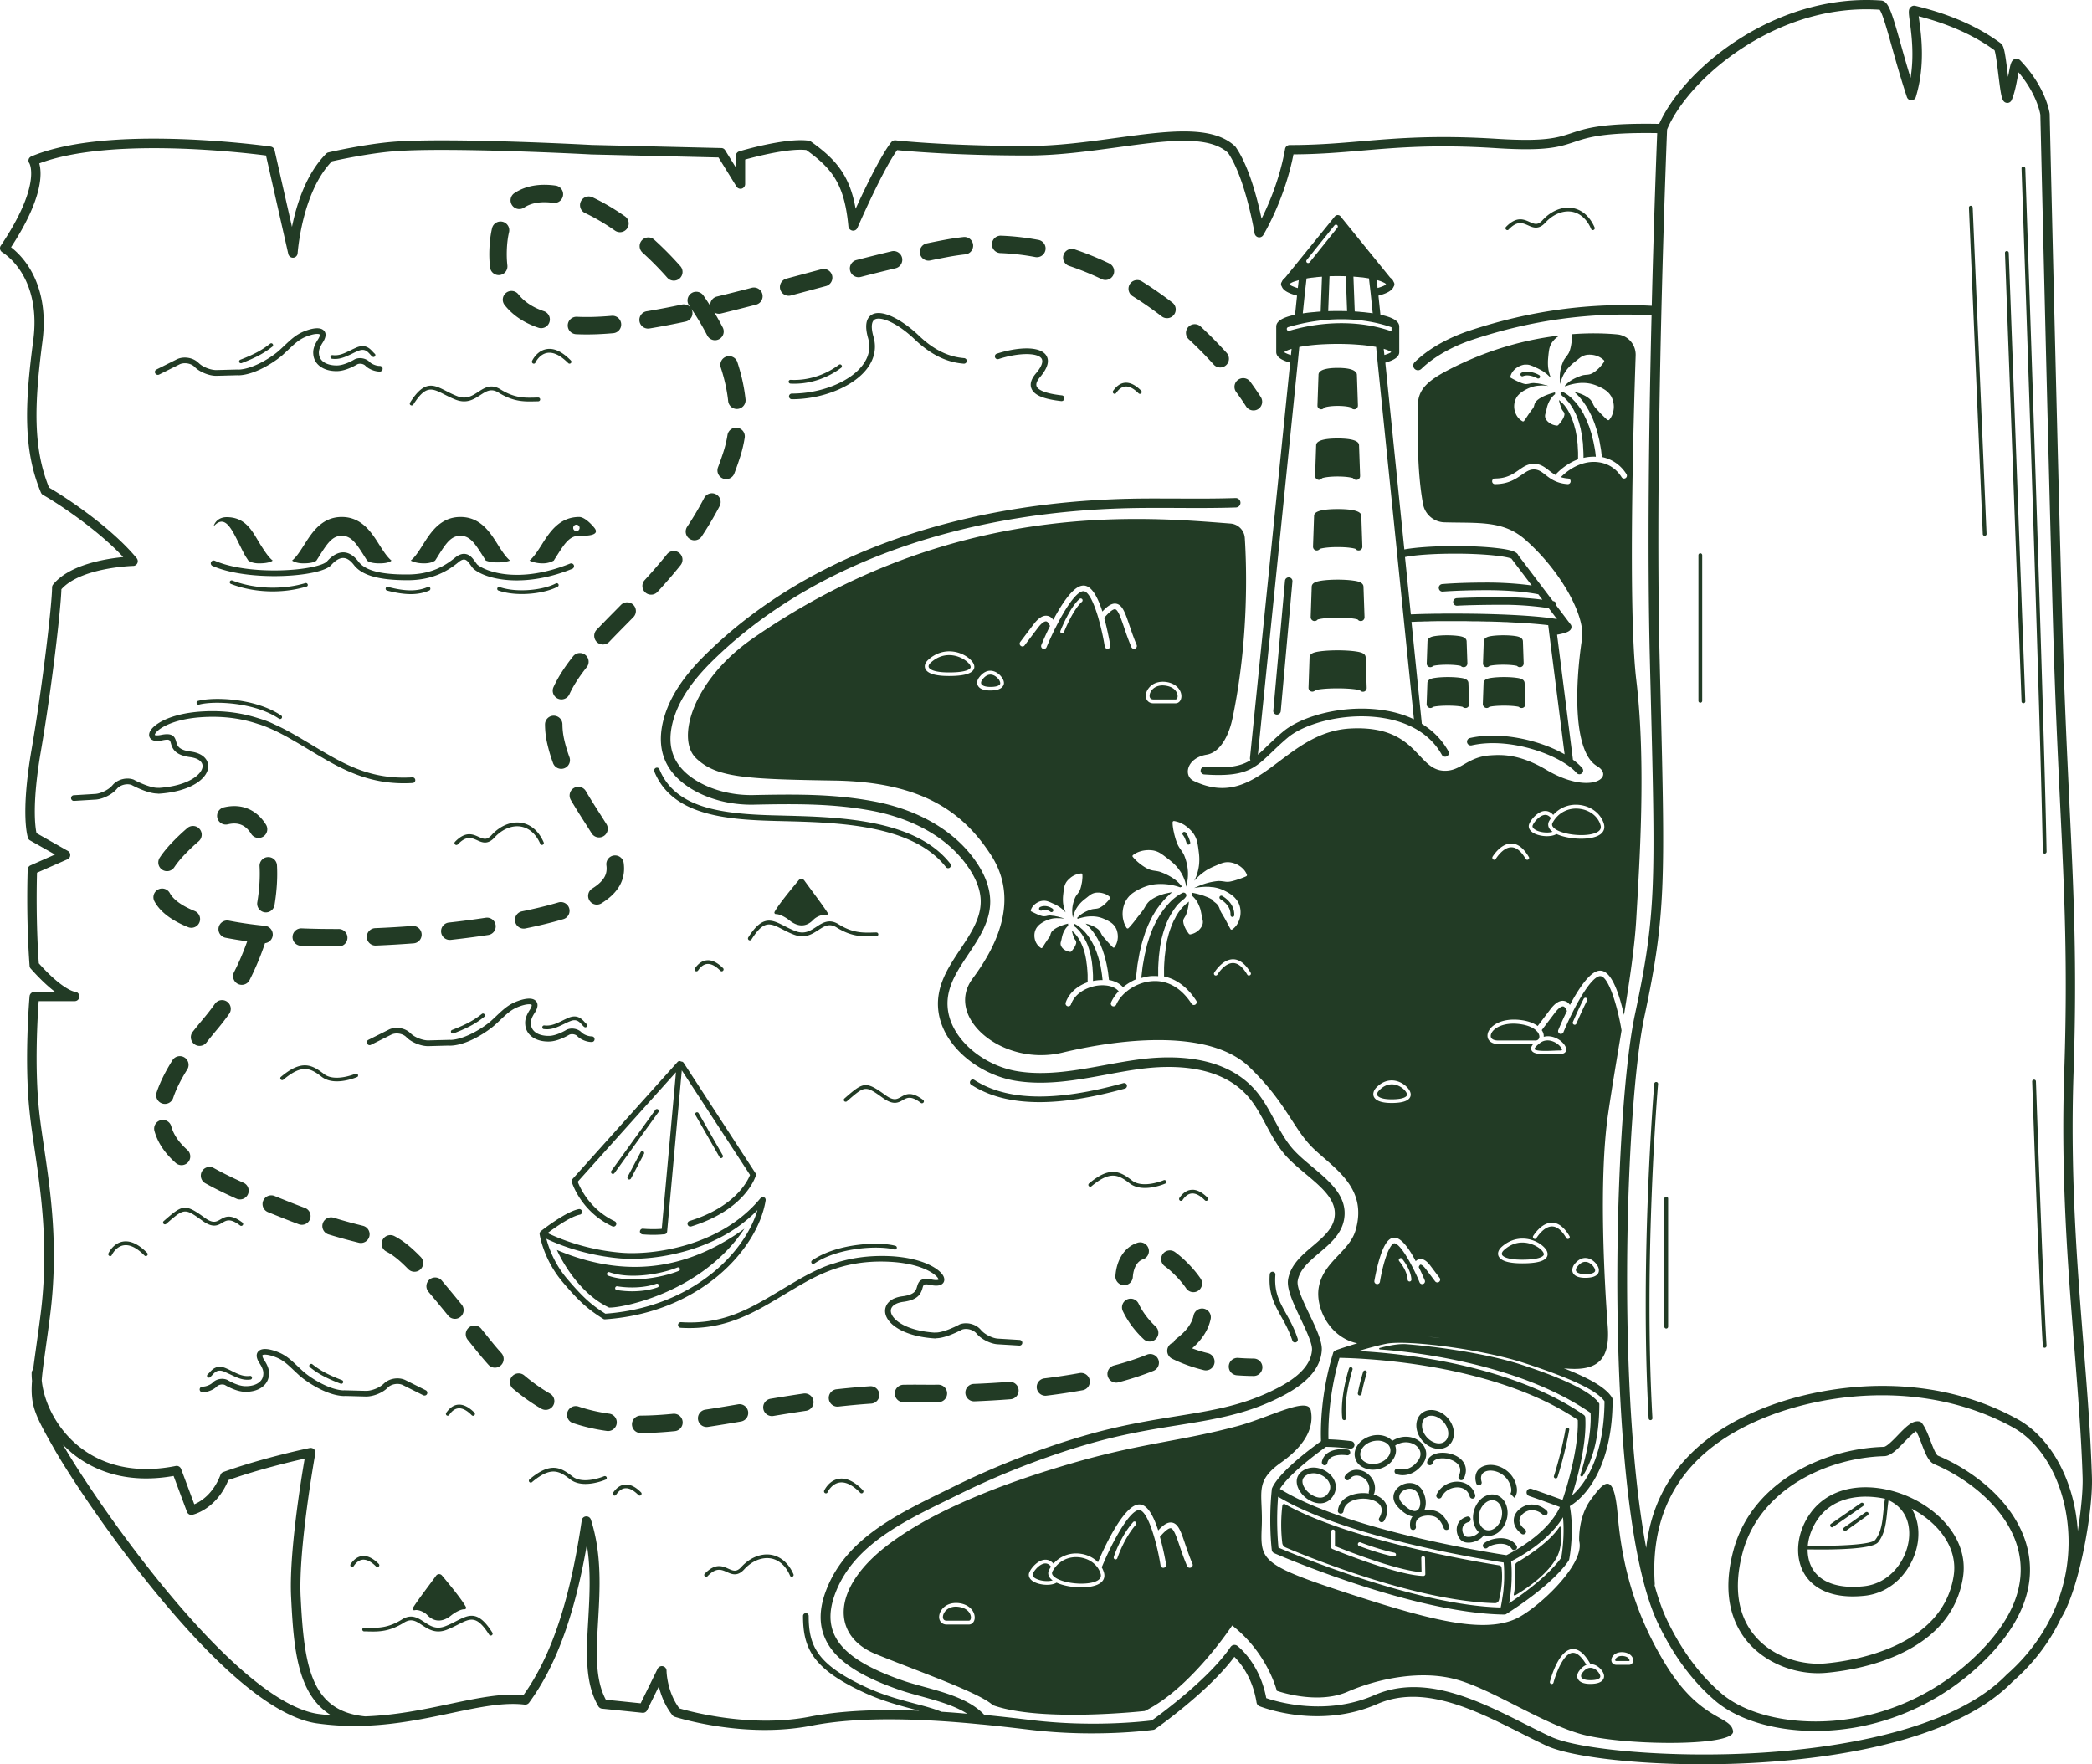 <svg width="600" height="506" fill="none" xmlns="http://www.w3.org/2000/svg"><path d="M458.619 479.873c.243.378.486.864.27 1.242-.135.243-.648.755-2.753.755-1.377 0-2.321-.296-2.591-.836-.162-.324-.081-.756.216-1.161.728-1.025 1.538-1.538 2.375-1.538h.054c1.107.027 1.997.836 2.429 1.538zm38.438 16.653c.54 4.508-32.499 4.184-44.106.675-11.58-3.482-24.915-12.604-35.064-15.465-10.149-2.888-22.566-.378-31.393 3.454-8.827 3.86-20.299-.27-20.299-.27s-2.591-10.742-12.794-18.731c0 0-11.85 18.057-25.077 24.534 0 0-29.773 3.293-43.566-1.673-3.86-3.59-20.893-9.501-33.58-14.656-12.686-5.155-13.01-18.92 3.806-31.552 12.39-9.312 30.88-16.842 51.557-22.915 20.677-6.1 31.906-6.477 48.506-10.958 9.07-2.456 20.056-8.556 20.893-4.48.837 4.075-.621 9.365-8.503 14.952-7.882 5.588-5.156 8.61-5.56 18.435-.405 9.825-.405 10.958 26.669 19.73 21.378 6.91 36.44 10.85 45.861 6.829 5.992-2.537 20.325-15.601 18.517-22.456 0 0-.405-6.775 3.293-11.822 3.698-5.021 6.613-8.664 7.72 4.048 1.107 12.713 4.13 27.639 14.063 43.617 9.961 15.924 18.491 14.197 19.057 18.704zM275.58 459.873c-2.24-.432-4.265.189-5.426 1.701-.809 1.052-1.025 2.321-.566 3.238.35.702 1.052 1.107 1.916 1.107h6.37c.891 0 1.566-.702 1.674-1.754.135-1.701-1.161-3.725-3.968-4.292zm50.153-23.374c-.216-.188-.567-.188-.756.054-3.617 4.103-5.479 9.744-5.533 9.987-.081.297.054.594.35.675a.342.342 0 00.162.027.542.542 0 00.513-.378c.027-.054 1.863-5.668 5.345-9.609a.58.58 0 00-.081-.756zm16.277 12.011c-.864-2.051-1.512-3.967-2.079-5.641-1.187-3.509-1.97-5.857-3.752-6.181-1.133-.216-2.375.459-3.995 2.241-1.727-5.344-3.644-7.774-5.83-7.423-4.481.702-10.177 13.522-11.445 16.545-1.296-1.322-3.131-2.213-5.183-2.456-2.915-.351-5.695.729-7.585 2.861-.864-.998-1.97-1.349-3.185-.998-1.971.566-3.887 3.05-3.887 4.183 0 .864.594 1.62 1.701 2.159.971.459 2.267.729 3.509.729 1.052 0 2.051-.189 2.753-.621 1.862.864 4.589 1.35 7.072 1.35 2.051 0 3.995-.324 5.183-1.053 1.241-.729 1.7-1.862 1.349-3.158a7.23 7.23 0 00-.701-1.619c.08-.081.161-.189.215-.297 2.457-5.965 7.45-15.574 10.393-16.032h.162c2.456 0 5.128 9.365 6.154 15.87.081.432.486.756.918.675.432-.081.756-.486.675-.918 0-.054-.648-3.967-1.782-7.962 1.944-2.267 2.807-2.537 3.158-2.456.837.162 1.647 2.564 2.511 5.101.567 1.7 1.241 3.644 2.132 5.749a.83.83 0 00.756.486c.108 0 .216-.027.324-.054.459-.189.648-.675.459-1.08zm117.527 30.769c-.621-.944-1.808-1.97-3.293-1.997h-.081c-1.728-3.077-3.509-4.534-5.345-4.318-3.887.485-6.046 8.421-6.289 9.338-.081.297.108.594.378.648.054 0 .081.027.135.027a.52.52 0 00.513-.405c.594-2.267 2.699-8.205 5.371-8.529 1.269-.162 2.673 1.026 4.076 3.455-.675.243-1.403.783-2.132 1.781-.324.459-.513.972-.513 1.431 0 .297.054.594.216.837.324.647 1.215 1.403 3.536 1.403 1.97 0 3.212-.459 3.698-1.322.297-.486.459-1.242-.27-2.349zm6.424-5.371c-1.43-.243-2.699.162-3.401 1.08-.432.567-.513 1.241-.27 1.754.243.459.702.729 1.323.729h3.617c.648 0 1.107-.486 1.188-1.134.081-.971-.756-2.132-2.457-2.429zm-156.37-27.26c-3.212-.378-6.1 1.106-7.693 3.967-.189.351-.351.837.297 1.458.27.243.594.486.999.702l.162.081c2.996 1.511 9.042 1.862 11.445.432.81-.486 1.107-1.107.864-1.944-.756-2.51-3.132-4.345-6.074-4.696zm156.181 28.34c-.242-.054-.458-.054-.647-.054-1.053 0-1.539.54-1.674.702-.189.243-.243.512-.162.62.054.108.243.135.351.135h3.617c.027 0 .081 0 .108-.162 0-.377-.405-1.052-1.593-1.241zm-164.819-24.885c.162-.27.324-.54.486-.783-.621-.81-1.349-1.08-2.186-.837-1.647.486-3.104 2.618-3.104 3.158 0 .567.674.999 1.106 1.188 1.35.648 3.374.809 4.643.432-.162-.135-.324-.243-.459-.378-.863-.864-1.025-1.836-.486-2.78zm-25.589 10.823a6.672 6.672 0 00-1.188-.135c-1.835 0-2.807.945-3.158 1.43-.54.702-.729 1.566-.459 2.106.162.324.486.485.945.485h6.37c.486 0 .567-.593.594-.755.081-.999-.675-2.645-3.104-3.131zm40.409-183.158l-.108-.674-.297-1.188a2.25 2.25 0 00-.108-.405c-.054-.27-.135-.486-.189-.729l-.486-1.484c-.027-.054-.027-.108-.054-.162l-.27-.675a17.3 17.3 0 00-.945-2.024l-.081-.162-.621-1.053a12.418 12.418 0 00-.512-.728l-.189-.27c-.216-.27-.432-.567-.756-.918l-.621-.648-.216-.189c-.054-.054-.108-.081-.162-.135-.108-.081-.189-.162-.27-.243l-.162-.134-.324-.243c-.054-.054-.135-.081-.189-.135-.108-.081-.216-.135-.324-.216a.565.565 0 01-.162-.108l-.405-.216s-.027 0-.054-.027c-.053-.027-.134-.027-.161 0-.027 0-.054 0-.054.027l-.027.027-.027.027c-.027.027-.054.054-.054.081-.027.054-.027.081-.027.135 0 .054.027.108.054.135l.296.324.028.027.188.134c.081.054.189.135.27.243l.108.108.027.027.243.243.135.135c.108.108.189.216.27.297l.108.108.162.189.027.054.459.621s.027.027.027.054c.189.297.378.594.567.917 0 .027.027.027.027.054.054.108.108.243.189.351.108.189.216.405.324.594 0 0 0 .027.027.027l.432.972c0 .027.027.027.027.054l.108.324c.215.566.404 1.16.566 1.781l.135.513c.027.081.054.189.081.297l.243 1.322c.054.27.081.54.135.81 0 .108.027.216.027.324l.135 1.079v.054c0 .27.027.54.054.81l.081 1.377v1.7c.027 0 .054 0 .081-.027.162-.027.297-.054.432-.081.081 0 .135-.027.216-.027.216-.027.405-.054.621-.081h.027c.216-.027.432-.027.648-.054h.728l-.189-1.646c-.081-.54-.162-1.134-.269-1.674zm24.212-21.565a.565.565 0 00-.162-.108.456.456 0 00-.135-.054.678.678 0 00-.513.027c-.027 0-.027.027-.054.027l-.458.243c-.108.054-.216.135-.324.189l-.081.027-.486.324c-.081.054-.189.135-.27.189-.162.108-.324.243-.459.351l-.243.188c-.135.108-.27.243-.432.351l-.243.243-.324.297-.917.972c-.351.405-.729.89-1.134 1.376-.108.162-.216.324-.351.486-.216.324-.459.648-.675.972l-.918 1.538-.162.324c-.458.945-.971 1.889-1.322 2.861l-.378.972c-.027.081-.081.189-.108.27l-.675 2.132a8.405 8.405 0 00-.297 1.107c-.054.188-.081.377-.135.593l-.405 1.701c-.054.351-.135.675-.189 1.025-.135.783-.297 1.62-.432 2.43l-.377 3.238c.215-.054.404-.108.62-.162.027 0 .054 0 .054-.027.243-.054.486-.108.702-.162.081-.027.162-.026.216-.053.216-.027.405-.054.621-.081.054 0 .108-.027.162-.027.243-.027.513-.054.756-.054h1.025c.243 0 .459.027.702.027v-2.322c.027-.647.054-1.268.108-1.916.027-.432.054-.837.081-1.242v-.053l.189-1.566c.027-.189.054-.351.054-.513.054-.351.081-.755.162-1.133l.351-1.89v-.027c.027-.081.054-.189.081-.27l.243-.89c.216-.864.513-1.701.783-2.51l.162-.486c0-.027.027-.027.027-.054l.621-1.404s0-.027.027-.027c.134-.27.269-.539.431-.836.108-.189.189-.351.297-.54l.027-.027c.27-.459.567-.918.81-1.296 0-.027.027-.027.027-.054l.675-.917s.027-.027.027-.054l.243-.27c.054-.081.108-.135.162-.189.108-.135.216-.27.378-.405l.243-.216.297-.297s.027-.027.054-.027c.054-.054.135-.108.189-.162.107-.108.242-.216.377-.324l.378-.297.405-.485a.947.947 0 00.162-.378v-.027a.594.594 0 00-.054-.378c-.108-.135-.162-.216-.216-.27zm101.872 45.155c1.133.081 2.564.027 3.833-.027.675-.027 1.295-.054 1.808-.054.324 0 .459-.081.486-.108.081-.243-.351-1.107-1.431-1.862-.404-.297-1.457-.918-2.699-.918-.702 0-1.457.189-2.186.756-1.647 1.268-1.566 1.727-1.566 1.727-.027.027.108.378 1.755.486zm-5.264 59.919c5.183 0 6.019-1.053 6.154-1.35.189-.458-.35-1.106-.674-1.43-.972-.972-3.051-2.132-5.453-2.132-1.673 0-3.509.566-5.264 2.159-.243.216-.782.783-.566 1.322.108.297.944 1.431 5.803 1.431zm-152.483-167.8h-.054c-.837 0-1.647.513-2.376 1.538-.296.405-.378.837-.216 1.161.27.513 1.215.837 2.592.837 2.105 0 2.618-.54 2.753-.783.189-.351-.054-.864-.27-1.242-.486-.674-1.376-1.484-2.429-1.511zm-11.904-5.587c-1.674 0-3.509.567-5.264 2.159-.243.216-.783.783-.567 1.323.135.351.945 1.484 5.831 1.484 5.182 0 6.019-1.025 6.154-1.349.189-.459-.351-1.107-.675-1.431-1.025-1.025-3.077-2.186-5.479-2.186zm169.3 109.5c.027-.431-.162-.998-.648-1.565-.027-.027-.054-.027-.081-.054-.081-.081-.162-.162-.216-.243-.81-.756-2.24-1.457-4.427-1.781a14.222 14.222 0 00-2.051-.162c-3.239 0-5.291 1.187-6.101 2.348-.432.621-.54 1.242-.324 1.673.27.513.999.81 1.998.81h10.5c.783.081 1.296-.351 1.35-1.026zm-110.725-96.787h6.37c.486 0 .567-.594.594-.756.108-.999-.648-2.645-3.077-3.131a6.687 6.687 0 00-1.215-.135c-1.836 0-2.807.945-3.158 1.43-.54.702-.729 1.566-.459 2.106.162.324.486.486.945.486zm68.346 114.682c3.563 0 4.238-.837 4.346-1.079.189-.405-.135-.972-.459-1.35-.675-.837-2.079-1.835-3.752-1.862h-.108c-1.35 0-2.619.647-3.752 1.889-.189.216-.594.756-.378 1.242.108.242.783 1.16 4.103 1.16zm41.515-77.139c1.35.648 3.374.81 4.643.405-.162-.135-.324-.243-.459-.378-.837-.809-1.026-1.808-.486-2.753.162-.27.324-.54.486-.782-.621-.81-1.35-1.08-2.187-.837-1.646.486-3.104 2.618-3.104 3.158 0 .566.702.971 1.107 1.187zm14.036 127.287c2.106 0 2.619-.539 2.754-.755.189-.378-.054-.864-.297-1.242-.459-.702-1.35-1.511-2.403-1.538h-.054c-.863 0-1.646.513-2.402 1.538-.297.405-.378.837-.216 1.161.324.513 1.269.836 2.618.836zm-.512-234.115a13.18 13.18 0 013.536-.324l-.162-1.43c-.108-.648-.216-1.323-.351-1.971-.054-.27-.108-.54-.162-.836l-.351-1.404c-.054-.135-.081-.297-.108-.459-.081-.297-.135-.594-.243-.864l-.567-1.754c-.027-.054-.054-.135-.081-.189l-.324-.783c-.297-.782-.675-1.565-1.053-2.321l-.134-.297-.729-1.241-.567-.81a3.276 3.276 0 00-.27-.378 32.16 32.16 0 00-.918-1.106l-.756-.783-.243-.243c-.081-.054-.135-.135-.216-.189a2.853 2.853 0 00-.323-.27l-.216-.162c-.108-.108-.243-.189-.378-.297l-.243-.162c-.135-.081-.243-.162-.378-.243a1.934 1.934 0 00-.324-.188l-.378-.189h-.027c-.108-.054-.216-.054-.297 0h-.027s-.027 0-.054.027-.081.054-.108.081c-.027.027-.081.081-.108.134-.027.081-.054.162-.027.216.027.108.054.189.108.243l.324.378.054.054s.027 0 .027.027l.216.162c.108.081.216.189.324.27.054.054.108.081.135.135.027 0 .027.027.027.027.108.108.216.189.297.297l.135.135c.108.108.216.243.297.351.054.054.081.108.135.135l.216.243.054.054.539.728s.027.027.027.054l.054.081c.216.324.405.648.621.972 0 0 .027.027.027.054.081.162.162.324.243.459l.324.647s0 .027.027.027l.513 1.134c0 .027.027.027.027.054l.135.405c.243.675.486 1.349.648 2.105l.189.675a.788.788 0 01.054.243v.027l.297 1.565c.081.324.108.621.135.918.027.135.027.27.054.405l.162 1.295v.054c.027.351.027.702.054 1.053l.081 1.538v.027l.027 1.404zm-7.585 106.774l.161.081c2.997 1.512 9.043 1.863 11.446.432.809-.486 1.106-1.106.863-1.943-.729-2.51-3.077-4.346-6.046-4.697-3.212-.377-6.101 1.107-7.693 3.968-.189.351-.351.837.297 1.458.216.242.567.485.972.701zm144.466 226.127c-3.185 6.747-7.855 12.901-13.875 18.137-6.775 6.964-17.248 12.524-31.095 16.545-11.688 3.374-25.401 5.588-40.787 6.559-5.83.378-11.58.54-17.086.54-20.947 0-38.465-2.402-44.701-5.344-2.429-1.134-4.885-2.375-7.504-3.698-13.037-6.558-27.803-14.008-41.002-8.232-16.682 7.314-33.066.891-33.768.621a1.398 1.398 0 01-.837-1.053c-1.107-7.044-4.589-11.336-6.37-13.117-7.316 9.878-22 20.243-22.674 20.702a1.162 1.162 0 01-.594.242c-.162.027-16.223 2.268-35.172 0-3.941-.458-8.8-1.052-14.145-1.565h-.053c-.108 0-.216 0-.324-.027-14.955-1.457-33.796-2.456-48.372.405-19.111 3.752-38.384-2.294-39.194-2.564a1.36 1.36 0 01-.647-.459c-2.187-2.78-3.294-5.803-3.887-8.232l-3.348 6.801c-.243.513-.782.81-1.349.756l-11.607-1.187a1.408 1.408 0 01-1.026-.648c-3.968-6.748-3.455-15.574-2.915-24.885.378-6.694.81-14.089-.405-21.431-3.536 20.297-8.881 34.791-16.574 45.263a1.384 1.384 0 01-1.241.54c-6.074-.729-13.038.729-21.082 2.429-11.148 2.348-23.781 5.02-38.546 2.942-6.1-.864-13.442-4.885-21.81-11.93-6.883-5.803-14.468-13.684-22.566-23.373-14.415-17.274-26.67-35.871-31.015-43.536-5.399-9.528-6.83-12.254-6.29-19.406a21.095 21.095 0 01-.108-2.241c0-.377.162-.755.432-.998.216-1.728.486-3.698.81-6.019.378-2.78.837-5.911 1.323-9.771 2.43-19.136.135-34.736-1.7-47.26-.568-3.833-1.108-7.476-1.458-10.904-1.593-14.872-.027-32.902 0-33.09a1.353 1.353 0 011.35-1.242h5.992c-1.863-1.404-4.184-3.509-7.019-6.694a1.27 1.27 0 01-.323-.809c-1.053-14.224-.54-27.477-.54-27.612.027-.512.324-.971.81-1.187l7.018-3.104-7.153-4.049c-.27-.162-.513-.405-.594-.728-.081-.27-2.187-6.505.998-25.156 3.159-18.299 5.912-42.024 5.912-46.666 0-.297.108-.621.297-.837 4.67-5.749 15.089-7.395 20.11-7.881-7.073-7.611-18.275-15.142-22.999-17.814-.27-.135-.458-.378-.593-.648-5.102-12.199-4.67-25.236-2.214-43.67 1.026-7.665-.189-14.467-3.482-19.65C3.572 74.072.711 72.399.684 72.372a1.388 1.388 0 01-.648-.864c-.081-.35-.027-.756.189-1.053C11.697 53.424 8.62 47.19 8.43 46.838a1.3 1.3 0 01-.216-1.134c.108-.405.431-.702.81-.864 9.366-3.913 23.753-5.587 42.81-4.939 14.118.486 25.67 2.105 25.779 2.132.566.081.998.486 1.133 1.026l4.994 22.024c1.269-6.289 3.995-15.195 9.825-21.025a1.28 1.28 0 01.648-.351c.405-.108 10.258-2.348 18.355-3.023 15.656-1.296 55.201.783 57.145.89l37.169.891c.459 0 .864.243 1.107.648l3.05 4.912v-3.32c0-.593.405-1.106.972-1.295.539-.162 13.415-3.995 19.974-3.05.216.027.432.108.594.243 7.072 5.047 11.094 9.554 12.822 19.271 7.261-15.897 10.203-19.082 10.338-19.217a1.356 1.356 0 011.134-.405c.135.027 14.468 1.62 37.844 1.62 8.449 0 17.006-1.161 25.292-2.295 14.847-2.024 27.668-3.779 34.201 2.375.054.054.135.135.189.216 3.886 5.587 6.316 15.25 7.423 20.567 2.024-4.048 5.236-11.417 6.748-20.027a1.334 1.334 0 011.322-1.106c7.612 0 13.848-.513 20.461-1.08 10.527-.89 21.433-1.808 38.978-.702 13.82.864 17.302-.297 21.324-1.62 4.184-1.403 8.908-2.968 25.212-2.671 7.234-16.087 33.471-37.49 63.622-35.385 2.079.135 2.943 2.861 5.588 12.254.81 2.888 1.754 6.262 2.888 9.932 1.08-6.612.243-12.604-.216-16.113-.351-2.645-.486-3.536.27-4.21.378-.324.864-.46 1.35-.324 9.798 2.348 18.031 5.964 24.455 10.742.918.675 1.215 2.375 1.998 8.745.027.297.081.593.108.89.054-.242.081-.485.135-.728.54-2.97.756-4.076 1.862-4.4.54-.162 1.107 0 1.512.405 7.423 7.8 8.395 15.007 8.422 15.33v.136c.027.917 2.132 93.738 3.698 148.582.54 19.245 1.295 34.818 1.943 48.556 1.269 26.235 2.241 46.991 1.215 77.436-1.026 29.797 1.053 55.681 2.861 78.542 1.053 13.118 2.025 25.533 2.403 37.76.323 9.744-3.645 32.254-8.935 40.54zm-496.05 27.746c-3.428-2.078-5.992-5.236-7.747-9.501-2.672-6.504-3.293-14.898-3.752-24.426-.62-12.146 2.753-33.144 3.887-39.703-3.968.891-13.28 3.104-21.891 6.154-3.455 8.421-10.069 9.905-10.339 9.959a1.343 1.343 0 01-1.538-.864l-3.833-10.283c-14.334 2.537-23.727-2.132-29.126-6.559a42.506 42.506 0 01-2.591-2.375c4.454 7.774 16.439 25.911 30.556 42.834C66.168 478.2 80.907 490.103 91.3 491.56c1.242.162 2.483.297 3.698.405zm497.993-55.007c-1.349-12.496-7.396-23.077-15.764-27.638-24.158-13.198-52.231-10.202-70.478-2.996-22.809 9.015-33.633 25.128-32.149 47.881 0 .162 0 .297-.054.459 1.053 3.806 2.214 7.045 3.428 9.663 4.076 8.61 9.232 15.681 15.332 20.998 6.857 6.181 19.408 9.285 32.716 8.178 15.764-1.322 30.637-8.367 41.92-19.838 9.258-9.392 13.01-18.839 11.148-28.097-2.483-12.388-14.603-21.538-24.267-25.614-1.727-.728-2.591-3.023-3.617-5.695-.513-1.349-1.052-2.753-1.646-3.778-.864.485-2.403 2.105-3.32 3.023-2.025 2.105-3.941 4.102-5.858 4.129-16.034.432-35.55 9.231-40.543 27.503-2.673 9.798-1.512 18.084 3.401 23.941 5.641 6.748 14.468 8.529 20.325 7.989 7.828-.702 33.607-4.615 36.765-25.128 1.295-8.367-4.778-15.412-12.039-19.244 1.566 2.537 2.213 5.695 1.809 9.177-.864 7.098-6.398 14.817-15.252 15.789-11.229 1.215-15.763-3.509-17.437-6.451-2.834-4.939-2.078-11.903 1.944-17.382 2.861-3.913 7.18-6.369 12.47-7.071 4.67-.621 9.961.162 14.927 2.213 9.313 3.86 17.924 12.578 16.25 23.401-1.403 8.961-6.721 16.005-15.872 20.89-8.556 4.589-18.301 6.046-23.322 6.505-8.556.783-17.437-2.726-22.647-8.961-3.833-4.588-7.639-12.874-3.941-26.369 5.372-19.595 26.102-29.015 43.081-29.474.81-.027 2.807-2.078 3.995-3.32 2.213-2.294 4.13-4.291 6.1-3.967.351.054.648.243.864.512 1.026 1.377 1.755 3.266 2.457 5.129.566 1.457 1.484 3.913 2.132 4.183 5.965 2.51 11.688 6.289 16.115 10.634 5.183 5.102 8.557 10.959 9.744 16.923 2.025 10.203-1.97 20.459-11.877 30.527-11.742 11.902-27.236 19.244-43.62 20.62a63.692 63.692 0 01-5.534.243c-11.931 0-22.809-3.319-29.206-9.068-6.344-5.533-11.715-12.902-15.98-21.863-9.205-19.433-11.202-63.508-11.553-88.07-.513-34.251 1.593-70.607 4.967-86.45 6.1-28.664 5.911-37.112 4.534-91.984-.08-3.131-.161-6.397-.242-9.824-.756-31.094-.243-68.691.485-98.759-17.518-.944-34.362 1.35-51.421 7.018-5.831 1.943-11.175 4.993-14.63 8.367-.27.243-.594.378-.945.378a1.37 1.37 0 01-.972-.405 1.36 1.36 0 01.027-1.916c5.129-5.02 12.012-7.8 15.656-9.015 17.357-5.75 34.497-8.097 52.339-7.153.621-24.993 1.35-44.318 1.566-49.527-15.44-.243-19.894 1.241-23.835 2.564-4.292 1.43-7.99 2.672-22.35 1.754-17.383-1.106-28.154-.189-38.6.702-6.343.54-12.363 1.053-19.543 1.08-2.537 12.982-8.422 22.726-8.665 23.157a1.343 1.343 0 01-1.403.621c-.54-.108-.972-.567-1.08-1.106-.027-.162-2.591-15.736-7.612-23.104-5.641-5.182-17.815-3.509-31.879-1.566-8.367 1.134-17.005 2.321-25.643 2.321-20.542 0-34.146-1.214-37.385-1.538-1.08 1.458-4.508 6.748-11.391 22.294-.243.567-.837.89-1.458.783-.594-.108-1.08-.594-1.134-1.215-1.106-12.01-4.615-16.545-12.065-21.889-5.102-.567-14.523 1.89-17.546 2.726v7.045a1.36 1.36 0 01-.972 1.295 1.36 1.36 0 01-1.511-.594l-5.156-8.34-36.467-.863h-.027c-.405-.027-41.273-2.187-56.794-.891-7.018.567-15.682 2.429-17.599 2.86-8.638 8.962-9.799 26.209-9.826 26.37-.053.675-.566 1.215-1.241 1.27-.675.053-1.269-.406-1.43-1.053l-6.398-28.26c-6.424-.836-44.808-5.37-65.026 2.268.81 2.888 1.053 10.067-8.098 24.048 1.215.945 3.212 2.726 5.02 5.533 2.592 4.022 5.4 11.012 3.969 21.593-2.295 17.705-2.754 30.31 1.916 41.808 4.616 2.672 17.735 11.282 25.13 20.243.325.405.405.944.19 1.43-.216.459-.675.783-1.188.783-.162 0-15.008.432-20.596 6.694-.162 5.803-2.78 28.448-5.911 46.612-2.565 15.034-1.593 21.647-1.215 23.347l8.989 5.101c.459.243.701.729.674 1.242-.026.513-.323.971-.81 1.16l-8.718 3.833c-.081 3.077-.324 14.143.513 25.992 6.775 7.557 10.122 8.124 10.338 8.151a1.343 1.343 0 011.296 1.35c0 .755-.594 1.349-1.35 1.349H11.103c-.324 4.292-1.215 18.947.108 31.336.35 3.401.89 6.991 1.457 10.823 1.863 12.686 4.184 28.475 1.701 47.989-.486 3.86-.945 7.018-1.323 9.798-.512 3.725-.917 6.532-1.08 8.799.703 6.855 4.643 14.008 10.42 18.758 5.102 4.184 14.09 8.583 28.019 5.803.648-.135 1.295.243 1.538.864l3.78 10.121c1.808-.756 5.398-2.915 7.53-8.475.135-.378.432-.648.81-.782 11.553-4.157 24.645-6.856 24.78-6.883a1.43 1.43 0 011.214.351c.324.324.46.756.378 1.214-.054.27-4.886 27.153-4.21 41.08.998 19.73 2.807 32.793 18.516 34.332 8.827-.324 16.844-1.997 24.213-3.563 7.963-1.673 14.873-3.131 21.19-2.564 8.017-11.174 13.334-27.125 16.708-50.094a1.298 1.298 0 011.215-1.134 1.35 1.35 0 011.404.918c3.185 9.878 2.591 19.973 2.078 28.88-.513 8.987-.972 16.815 2.213 22.779l9.988 1.026 4.859-9.905c.27-.567.917-.864 1.511-.729a1.334 1.334 0 011.053 1.322c0 .054.054 5.911 3.671 10.77 2.861.836 20.488 5.695 37.439 2.375 9.475-1.863 20.623-2.132 31.393-1.701-.486-.135-.972-.243-1.458-.377-4.129-1.08-9.258-2.457-14.333-4.805-14.873-6.855-17.572-12.793-17.572-21.997 0-.459.351-.81.81-.81.458 0 .809.351.809.81 0 8.691 2.484 13.981 16.655 20.513 4.967 2.294 10.014 3.616 14.09 4.696 2.97.783 5.453 1.458 7.342 2.267 2.511.162 4.994.351 7.396.567-3.698-2.375-8.691-3.752-13.226-4.993-2.186-.594-4.211-1.161-6.1-1.809-11.85-4.075-18.653-8.717-21.352-14.601-1.916-4.157-1.835-8.853.324-14.305 5.642-14.359 19.813-21.269 33.525-27.989 1.053-.513 2.133-1.053 3.185-1.566 11.877-5.857 25.266-11.066 37.71-14.629 9.852-2.834 18.355-4.21 25.859-5.425 9.906-1.592 18.463-2.969 27.209-7.179 4.886-2.322 11.418-6.1 11.742-11.903.108-1.782-1.674-5.533-3.239-8.853-2.106-4.426-4.076-8.583-3.617-11.309.701-4.211 3.968-6.964 7.099-9.609 2.861-2.429 5.587-4.75 6.181-7.935.945-5.047-3.509-8.745-8.206-12.685-1.862-1.566-3.779-3.158-5.371-4.859-2.538-2.726-4.319-6.019-6.02-9.203-1.619-3.05-3.185-5.938-5.344-8.368-7.882-8.825-21.406-9.041-31.339-7.638-3.05.432-6.155.999-9.178 1.566-8.449 1.565-17.167 3.157-25.859 1.781-7.396-1.188-14.549-5.506-18.679-11.255-3.05-4.238-4.265-8.961-3.482-13.603.782-4.805 3.563-8.934 6.208-12.929 2.996-4.48 5.831-8.745 5.831-13.657 0-2.996-1.134-6.181-3.348-9.501-7.477-11.228-20.649-15.168-27.829-16.518-10.933-2.051-21.406-2.024-33.958-1.754-6.937.135-13.82-1.755-18.895-5.209-6.856-4.67-9.15-11.255-6.829-19.595 2.349-8.367 8.422-14.953 13.497-19.757 15.359-14.629 34.686-25.749 57.441-33.118 20.244-6.531 42.622-9.932 66.537-10.121 3.105-.027 6.317 0 9.421 0 5.614.027 11.391.054 17.059-.135.729-.027 1.377.567 1.404 1.295a1.356 1.356 0 01-1.296 1.404c-5.722.189-11.553.162-17.167.135a541.62 541.62 0 00-9.367 0c-50.369.378-93.746 15.438-122.143 42.456-4.805 4.561-10.581 10.796-12.741 18.542-1.997 7.207-.134 12.632 5.75 16.627 4.616 3.13 10.932 4.858 17.302 4.723 12.714-.27 23.322-.297 34.497 1.808 13.119 2.456 23.646 8.745 29.585 17.679 2.51 3.752 3.779 7.449 3.806 10.985.027 5.749-3.185 10.553-6.263 15.169-2.618 3.913-5.101 7.611-5.803 11.849-.648 3.94.405 7.935 3.023 11.579 3.725 5.182 10.203 9.068 16.925 10.148 8.206 1.323 16.708-.243 24.941-1.754 3.05-.567 6.182-1.134 9.286-1.566 10.608-1.484 25.049-1.187 33.741 8.529 2.375 2.672 4.076 5.83 5.723 8.88 1.7 3.158 3.293 6.154 5.614 8.637 1.485 1.592 3.32 3.131 5.129 4.642 5.101 4.265 10.392 8.664 9.15 15.25-.782 4.13-3.995 6.856-7.099 9.474-2.888 2.456-5.641 4.777-6.181 8.016-.324 1.889 1.646 6.019 3.401 9.689 1.889 3.941 3.644 7.693 3.509 10.149-.405 7.233-7.774 11.552-13.28 14.17-9.097 4.345-17.843 5.776-27.965 7.395-7.423 1.188-15.818 2.537-25.536 5.344-12.281 3.536-25.508 8.664-37.25 14.467-1.053.513-2.132 1.053-3.185 1.566-13.254 6.477-26.966 13.171-32.203 26.531-1.862 4.751-1.97 8.718-.378 12.2 2.376 5.155 8.665 9.339 19.786 13.171 1.809.621 3.806 1.161 5.939 1.755 6.181 1.7 13.172 3.617 17.275 8.043 5.264.513 10.015 1.08 13.902 1.538 17.113 2.025 31.824.351 34.146.054 2.132-1.511 16.438-11.956 22.593-21.079.216-.297.54-.513.891-.567.378-.054.728.027 1.025.243.27.216 6.452 4.966 8.314 15.007 3.239 1.106 17.195 5.182 30.961-.837 14.333-6.289 29.719 1.457 43.297 8.286 2.591 1.296 5.021 2.537 7.423 3.644 7.612 3.562 33.714 6.235 60.464 4.561 19.273-1.214 54.04-5.749 70.155-22.348l.081-.081c12.768-11.201 19.219-27.017 17.437-43.293zm-74.554 7.423c0 1.97.432 3.859 1.349 5.452 2.349 4.075 7.612 5.884 14.82 5.101 7.477-.81 12.146-7.368 12.875-13.414.621-5.182-1.538-9.312-5.83-11.255-.162 1.106-.27 2.186-.378 3.212-.351 3.427-.675 6.369-2.592 8.825-1.403 1.782-10.095 2.106-16.168 2.106-1.593 0-3.024-.027-4.076-.027zm19.408-2.753c1.727-2.214 2.024-5.021 2.348-8.259.108-1.134.243-2.322.432-3.536a27.074 27.074 0 00-5.507-.594c-5.29 0-10.338 1.754-13.55 6.154-1.782 2.456-2.834 5.236-3.077 7.908 7.396.162 18.166-.162 19.354-1.673zm59.465-17.922c-.378-12.173-1.376-24.534-2.402-37.625-1.836-22.915-3.887-48.907-2.861-78.839 1.025-30.364.054-51.039-1.215-77.22-.648-13.765-1.404-29.366-1.944-48.61-1.538-54.17-3.617-145.29-3.698-148.528-.108-.594-1.079-5.992-6.262-12.146-.054.324-.135.675-.189 1.026-.405 2.213-.918 4.993-1.782 6.936a1.377 1.377 0 01-.944.783 1.432 1.432 0 01-1.188-.297c-.729-.648-.972-2.051-1.674-7.72-.296-2.456-.755-6.1-1.106-7.044-5.777-4.237-13.092-7.53-21.757-9.77.054.377.108.782.162 1.187.621 4.534 1.755 13.01-.971 21.97a1.328 1.328 0 01-1.269.945c-.594.027-1.107-.378-1.296-.918-1.835-5.56-3.266-10.66-4.4-14.736-1.295-4.589-2.618-9.34-3.428-10.31-16.924-1.107-30.772 5.397-39.409 11.038-9.988 6.532-18.221 15.439-21.541 23.32-.216 5.182-3.617 91.066-2.132 151.93.081 3.427.162 6.693.243 9.824 1.322 53.927 1.565 63.644-4.616 92.632-3.347 15.654-5.399 51.767-4.886 85.856.405 27.099 2.295 50.068 5.399 66.559.621-5.533 2.051-10.634 4.319-15.25 5.344-10.904 15.197-19.271 29.341-24.858 10.284-4.076 22.242-6.316 33.714-6.37h.351c14.145 0 27.155 3.185 38.681 9.501 9.124 4.993 15.71 16.383 17.168 29.743.081.783.162 1.593.216 2.376.944-6.046 1.484-11.714 1.376-15.385zM188.123 220.225a.828.828 0 00-.459 1.052c5.048 12.362 19.867 13.792 34.632 14.17.702.027 1.403.027 2.105.054 15.737.378 37.305.918 46.887 13.172a.814.814 0 001.134.162.812.812 0 00.135-1.134c-10.042-12.848-32.068-13.387-48.129-13.792-.729-.027-1.43-.027-2.105-.054-7.234-.189-14.765-.648-20.839-2.618-6.208-2.025-10.257-5.479-12.336-10.554-.134-.431-.62-.62-1.025-.458zm90.426 90.877c5.156 3.346 11.661 4.993 19.597 4.993 7.018 0 15.143-1.296 24.483-3.887.432-.108.675-.567.567-.998-.108-.432-.567-.675-.999-.567-19.462 5.398-33.444 5.101-42.757-.918a.793.793 0 00-1.107.243c-.27.405-.162.891.216 1.134zm92.1 73.36a.81.81 0 00.783.567.788.788 0 00.243-.054c.432-.135.648-.594.513-1.026-.972-2.996-2.241-5.236-3.347-7.233-1.917-3.428-3.428-6.154-3.051-11.121a.796.796 0 00-.755-.863.797.797 0 00-.864.755c-.405 5.453 1.296 8.502 3.239 12.038 1.134 1.998 2.294 4.103 3.239 6.937zm8.26-267.071c.405 0 .756-.216.945-.513.432-.162 1.7-.459 3.806-.459 2.105 0 3.374.27 3.806.459.189.324.54.513.918.513h.027c.593 0 1.052-.486 1.052-1.08v-.081l-.297-8.718c0-.243-.081-.486-.215-.674-.054-.081-.081-.135-.162-.189-.027-.027-.054-.054-.108-.081-.756-.702-2.457-1.053-5.048-1.053-1.377 0-2.483.108-3.32.297-.729.162-1.269.378-1.62.675-.027.027-.081.054-.108.081l-.081.081c-.243.243-.351.539-.351.89l-.297 8.718v.081c-.027.54.459 1.026 1.053 1.053zm-.648 20.243c.378 0 .729-.189.918-.486.486-.189 1.971-.486 4.454-.486 2.483 0 3.995.297 4.454.486.189.297.513.486.917.486h.027c.594 0 1.053-.486 1.053-1.08v-.189l-.297-8.583c0-.54-.081-2.024-6.154-2.024-6.074 0-6.155 1.511-6.155 2.024l-.296 8.583v.189a1.14 1.14 0 001.079 1.08zm-.621 20.243c.378 0 .702-.189.918-.459.513-.189 2.214-.513 5.102-.513 2.888 0 4.589.324 5.102.513.189.27.512.459.89.459h.027c.594 0 1.053-.486 1.053-1.08v-.081l-.297-8.691c0-.567-.081-2.024-6.775-2.024s-6.775 1.457-6.775 2.024l-.297 8.691v.081c0 .594.459 1.08 1.052 1.08zm-.62 20.242c.377 0 .674-.162.89-.431.567-.189 2.457-.54 5.75-.54s5.21.324 5.749.54c.189.269.513.431.864.431h.027c.594 0 1.053-.485 1.053-1.079v-.081l-.297-8.691c-.027-1.296-1.809-1.593-2.78-1.728-1.242-.188-2.889-.296-4.643-.296-1.728 0-3.401.108-4.643.296-.972.162-2.753.432-2.78 1.728l-.297 8.691v.081c.027.594.513 1.079 1.107 1.079zm49.343 13.226c.324 0 .621-.135.81-.351.458-.135 1.781-.351 3.968-.351 2.186 0 3.509.216 3.967.351.189.216.486.351.81.351h.027c.594 0 1.053-.486 1.053-1.08v-.081l-.216-6.235c-.027-1.187-1.512-1.43-2.24-1.538-.918-.135-2.106-.216-3.375-.216-1.268 0-2.456.081-3.374.216-.728.108-2.213.351-2.24 1.538l-.216 6.235v.081a1.038 1.038 0 001.026 1.08zm-49.991 7.017c.351 0 .675-.162.864-.405.674-.242 2.969-.539 6.397-.539 3.428 0 5.722.324 6.397.539.189.27.513.432.864.432h.027c.594 0 1.053-.486 1.053-1.079v-.081l-.297-8.691c-.027-1.215-1.485-1.512-2.969-1.728-1.35-.189-3.159-.297-5.075-.297-1.917 0-3.698.108-5.075.297-1.484.216-2.942.513-2.969 1.728l-.297 8.691v.081c.027.566.486 1.052 1.08 1.052zm49.991 4.697c.324 0 .594-.135.783-.324.458-.135 1.889-.351 4.237-.351 2.349 0 3.779.216 4.238.351.189.216.486.324.783.324h.027c.594 0 1.053-.486 1.053-1.08v-.081l-.216-5.992c-.027-1.187-1.512-1.403-2.348-1.511-.945-.135-2.214-.216-3.537-.216-1.322 0-2.591.081-3.536.216-.809.108-2.321.324-2.348 1.511l-.216 5.992v.081a1.161 1.161 0 001.08 1.08zm-16.142-11.714c.324 0 .621-.135.81-.351.459-.135 1.781-.351 3.968-.351 2.186 0 3.509.216 3.968.351.189.216.486.351.809.351h.027c.594 0 1.053-.486 1.053-1.08v-.081l-.216-6.235c-.027-1.187-1.511-1.43-2.24-1.538-.918-.135-2.106-.216-3.374-.216-1.269 0-2.457.081-3.374.216-.729.108-2.214.351-2.241 1.538l-.216 6.235v.081a1.022 1.022 0 001.026 1.08zm0 11.714c.324 0 .594-.135.81-.324.459-.135 1.889-.351 4.238-.351 2.348 0 3.779.216 4.238.351.188.216.485.324.782.324h.027c.594 0 1.053-.486 1.053-1.08v-.081l-.216-5.992c-.027-1.187-1.538-1.403-2.348-1.511-.945-.135-2.214-.216-3.536-.216-1.323 0-2.592.081-3.536.216-.81.108-2.322.324-2.349 1.511l-.216 5.992v.081c0 .567.459 1.053 1.053 1.08zm-44.08 1.889h.108c.54 0 1.026-.432 1.08-.972l3.347-37.22a1.064 1.064 0 00-.972-1.16 1.064 1.064 0 00-1.16.971l-3.347 37.22c-.081.567.351 1.107.944 1.161zm-7.504 13.09a1.128 1.128 0 01-.135-.674l11.526-113.36c-2.645-.729-3.914-1.674-3.995-2.942v-7.396c0-1.511 1.728-2.618 5.399-3.4l.567-5.48c-2.537-.674-3.995-1.511-4.373-2.618a.435.435 0 01-.108-.189 1.075 1.075 0 01.108-1.133c.162-.432.486-.837.972-1.215l14.225-17.544c.216-.243.513-.405.837-.405.324 0 .648.135.837.405l14.225 17.544c.486.351.81.756.972 1.215.243.324.297.755.135 1.133-.027.054-.054.135-.108.19-.405 1.106-1.836 1.97-4.373 2.617l.567 5.48c3.671.782 5.398 1.889 5.398 3.4v7.396c-.054 1.268-1.349 2.213-3.995 2.942l5.453 53.576c3.185-.594 8.611-.972 14.603-.972 4.616 0 8.962.216 12.228.621 3.86.459 5.533 1.052 5.884 2.078l9.907 13.09h.081c.594.081.999.648.891 1.242v.027l3.86 5.101.269.351c.135.189.216.405.216.648 0 1.133-1.079 1.727-4.129 2.267l4.534 35.708v.135c1.053.783 1.971 1.566 2.673 2.403.405.458.35 1.133-.108 1.511-.216.189-.459.27-.702.27-.297 0-.594-.135-.81-.378-4.292-4.939-18.814-10.445-30.097-7.908a1.086 1.086 0 01-1.296-.81 1.085 1.085 0 01.81-1.295c8.827-1.998 20.083.62 27.155 4.669l-4.454-35.061v-.027l-.243-1.943c-.135-.027-.27-.027-.432-.054-.135-.027-.297-.027-.432-.054a172.3 172.3 0 00-1.646-.162c-.108 0-.216-.027-.297-.027-.594-.054-1.242-.108-1.89-.162-.135 0-.243-.027-.378-.027l-1.214-.081c-.162 0-.351-.027-.54-.027-.405-.027-.81-.054-1.242-.081-.135 0-.297-.027-.432-.027-.162 0-.351-.027-.513-.027-.323-.027-.647-.027-.971-.054-.216 0-.459-.027-.675-.027-.297-.027-.567-.027-.864-.054-.297-.027-.567-.027-.864-.027l-1.781-.081c-.378 0-.756-.027-1.107-.027-.756-.027-1.511-.054-2.294-.054-.378 0-.783-.027-1.161-.027-.486 0-.972-.027-1.485-.027h-.755c-.432 0-.864 0-1.269-.027-.432 0-.864 0-1.296-.027h-7.99c-.513 0-1.025.027-1.565.027-.27 0-.54 0-.81.027-.405 0-.81.027-1.215.027-.243 0-.486 0-.729.027-.377 0-.755.027-1.133.027-.513 0-.999.027-1.512.054-.243 0-.486.027-.729.027l2.97 29.231c3.239 1.997 5.803 4.615 7.612 7.854.297.513.108 1.188-.405 1.458s-1.188.108-1.458-.405c-3.887-6.964-10.986-9.555-16.25-10.472-10.959-1.971-23.052 1.349-28.018 5.587-1.755 1.484-3.159 2.834-4.4 4.021-4.427 4.238-6.91 6.64-15.386 6.64-1.242 0-2.619-.054-4.13-.162-.594-.054-1.053-.567-.999-1.161.054-.593.54-1.052 1.161-.998 6.991.432 10.338-.189 13.118-1.917zm44.323-58.272l1.673 16.437c.486-.027.999-.027 1.512-.054s1.053-.027 1.593-.054c.431 0 .836-.027 1.268-.027.432 0 .864-.027 1.296-.027.567 0 1.161-.027 1.727-.027h.405c.459 0 .891 0 1.35-.027h3.59c11.445 0 21.837.513 27.776 1.35.135.027.27.027.378.054.135.027.243.027.351.054.243.027.459.081.674.108l-2.375-3.131c-2.51-.378-7.369-.972-12.876-.972-5.398 0-10.527.108-13.388.27a1.067 1.067 0 01-1.134-1.026 1.084 1.084 0 011.026-1.133c2.888-.162 8.071-.27 13.523-.27 4.346 0 8.287.351 11.041.702l-1.161-1.539c-2.726-.567-8.179-1.187-14.63-1.187-5.021 0-9.556.161-12.768.404-.594.054-1.107-.377-1.161-.998-.054-.594.378-1.107.999-1.161 3.266-.27 7.855-.432 12.93-.432 5.101 0 9.636.405 12.74.837l-5.668-7.476c-.054-.054-.081-.135-.108-.189-1.161-.621-7.18-1.458-16.142-1.458-5.992 0-11.445.351-14.441.972zm-3.941-58.785c-.081-.054-.162-.135-.324-.216-.027-.027-.054-.027-.108-.054a12.224 12.224 0 00-.918-.405 3.4 3.4 0 00-.27-.081c-.081-.027-.135-.054-.216-.081-.108-.027-.216-.054-.324-.108l.189 1.781c1.215-.351 1.755-.674 1.971-.836zm-4.184-20.648l.27 2.267c1.43-.405 2.132-.783 2.429-1.026l-.27-.323c-.027-.027-.054-.028-.081-.054a.205.205 0 00-.108-.054 17.89 17.89 0 00-.89-.405c-.054 0-.081-.027-.108-.054a12.723 12.723 0 00-1.053-.324c-.081 0-.135 0-.189-.027zm-6.667-.999l.378 9.987 1.052.08c.162 0 .324.028.513.055l.972.08c.567.055 1.134.136 1.674.19.323.027.62.08.944.135l-.594-5.803-.485-4.211c-.486-.08-1.026-.162-1.566-.243a4.058 4.058 0 00-.54-.054h-.027c-.189-.027-.351-.027-.54-.054-.405-.054-.81-.08-1.241-.108-.189-.027-.378-.027-.54-.054zm-6.857-.108l-.377 10.014a91.024 91.024 0 015.425 0l-.378-10.014a67.332 67.332 0 00-4.67 0zm-6.451-3.886a.519.519 0 00.324.108.564.564 0 00.432-.216l7.963-9.933c.162-.216.162-.513-.027-.702 0-.027-.027-.027-.054-.054a.549.549 0 00-.756.081l-7.963 9.933a.556.556 0 00.081.783zm-1.215 14.547c.297-.053.621-.08.945-.135.54-.08 1.08-.134 1.647-.188l.972-.081c.162-.027.323-.027.485-.054.351-.027.702-.054 1.08-.081l.378-9.987c-.378.027-.756.054-1.107.081-.081 0-.162.027-.243.027-.135 0-.27.027-.405.054-.188.027-.377.027-.566.054-.189.027-.378.054-.54.054-.54.081-1.08.135-1.566.243l-.486 4.21-.594 5.803zm-1.43-7.26l.27-2.267c-.054.027-.108.027-.162.054-.351.108-.648.189-.918.27l-.243.08a7.474 7.474 0 00-.432.163c-.027.027-.054.027-.108.054l-.162.08c-.054.028-.108.055-.135.082-.108.054-.189.108-.243.135l-.27.323c.27.216.999.621 2.403 1.026zm-3.131 11.876a.54.54 0 00.674.378c9.88-2.915 20.407-2.915 28.91 0a.342.342 0 00.162.027.457.457 0 00.27-.081v-.945c-.027-.027-.054-.027-.108-.054-8.827-3.023-19.354-3.023-29.557 0a.546.546 0 00-.351.675zm1.16 7.341l.189-1.781c-.108.027-.216.054-.324.108l-.485.162c-.054.027-.108.027-.135.054-.135.054-.27.108-.378.162a1.623 1.623 0 00-.378.189c-.027.027-.054.027-.108.054-.162.081-.243.162-.324.216.216.135.729.458 1.943.836zm-9.474 114.602c.837-.702 1.673-1.512 2.618-2.429 1.269-1.215 2.699-2.591 4.508-4.103 5.426-4.642 18.058-8.151 29.8-6.073 2.888.513 5.507 1.35 7.828 2.457l-2.942-28.88v-.054l-1.863-18.354v-.027l-5.668-55.654v-.027l-.378-3.806-.486-.08a79.218 79.218 0 00-1.08-.163 41.487 41.487 0 00-2.132-.27c-.108-.027-.216-.027-.324-.027a93.923 93.923 0 00-2.942-.216 80.472 80.472 0 00-8.071 0 60.68 60.68 0 00-3.293.243c-.756.081-1.458.162-2.133.27-.405.054-.809.135-1.187.19-.135.026-.243.053-.378.08l-.378 3.806-11.499 113.117zM70.19 159.145c.297.54.675 1.053 1.026 1.62 0 0 .972.809 3.05.809 3.24 0 3.941-.809 3.941-.809-1.16-.945-2.186-2.484-3.455-4.481-2.24-3.563-4.022-7.962-9.744-7.962-2.133 0-3.374 1.295-3.752 2.645 3.806-4.184 5.722 2.213 8.934 8.178zm27.83-10.877c-5.75 0-8.53 4.453-10.797 8.016-1.269 1.997-2.294 3.563-3.455 4.481 0 0 1.053.809 3.266.809 3.077 0 3.725-.809 3.725-.809.351-.54.702-1.08 1.026-1.62 2.16-3.401 3.59-5.479 6.235-5.479 2.646 0 4.076 2.078 6.236 5.479.324.513.674 1.053 1.025 1.62 0 0 .702.809 3.536.809 2.943 0 3.456-.809 3.456-.809-1.161-.945-2.187-2.484-3.456-4.481-2.267-3.59-5.074-8.016-10.797-8.016zm34.038 0c-5.749 0-8.556 4.453-10.797 8.016-1.268 1.997-2.294 3.563-3.455 4.481 0 0 1.242.809 3.86.809 2.16 0 3.131-.809 3.131-.809.351-.54.702-1.08 1.026-1.62 2.159-3.401 3.59-5.479 6.235-5.479 2.646 0 4.076 2.078 6.236 5.479.324.513.675 1.053 1.025 1.62 0 0 1.242.539 3.294.539 2.537 0 3.671-.539 3.671-.539-1.161-.945-2.187-2.484-3.455-4.481-2.241-3.59-5.021-8.016-10.771-8.016zm38.384 3.077c1.998 2.456-2.861 2.321-4.346 2.321-2.645 0-4.075 2.078-6.235 5.479-.324.513-.675 1.053-1.026 1.62 0 0-1.241.809-3.158.809-2.348 0-3.806-.809-3.806-.809 1.161-.945 2.187-2.484 3.455-4.481 2.241-3.563 5.048-8.016 10.797-8.016 1.458 0 3.375 1.916 4.319 3.077zm-4.211.054a.91.91 0 00-.917-.918.91.91 0 00-.918.918.91.91 0 00.918.918.91.91 0 00.917-.918zm72.854 210.985a.496.496 0 01-.188.054c-2.403.728-4.049 1.565-4.049 1.565-2.727 1.215-5.021 2.537-6.965 3.671-.404.243-.836.485-1.241.728l-1.917 1.134c-.297.189-.594.351-.891.54-8.826 5.29-16.438 9.878-28.504 9.123a.832.832 0 00-.864.755.815.815 0 00.756.864c12.579.756 20.758-4.156 29.422-9.366 1.296-.782 2.673-1.592 4.049-2.402 2.834-1.646 6.209-3.59 10.446-5.047.054-.027.108-.027.162-.054.054-.027.108-.027.162-.054 4.319-1.457 9.556-2.375 16.061-1.997 8.098.486 12.174 3.023 13.335 4.453.27.351.324.567.324.648-.108.081-.621.243-1.782 0-3.347-.702-3.941.486-4.373 1.97-.324 1.161-.648 2.348-4.184 2.807-3.779.486-5.047 2.537-4.993 4.319.108 3.428 5.074 7.206 14.306 7.773h.054a.788.788 0 00.243-.054c2.753 0 6.856-2.159 7.396-2.456 1.35-.513 3.239-.027 4.184 1.052l.189.216c1.322 1.512 3.914 2.807 5.911 2.915l6.209.378h.054a.802.802 0 00.809-.755.815.815 0 00-.755-.864l-6.209-.378c-1.565-.081-3.752-1.188-4.805-2.375l-.188-.216c-1.404-1.62-4.049-2.267-6.047-1.485-.027 0-.054.027-.081.054-1.242.675-4.859 2.376-6.856 2.268-.081 0-.162 0-.243.027-8.503-.567-12.471-3.941-12.525-6.181-.054-1.35 1.323-2.348 3.563-2.645 4.238-.567 5.048-2.268 5.534-3.995.27-.972.351-1.268 2.483-.81 2.079.432 2.996-.081 3.401-.566.405-.486.459-1.161.162-1.863-.89-2.051-5.641-5.29-14.981-5.857-6.694-.351-12.12.621-16.574 2.106zm-6.181-.891c-.243.162-.297.513-.135.756a.53.53 0 00.459.242.544.544 0 00.297-.08c7.045-4.805 18.868-5.21 22.998-4.049a.54.54 0 00.675-.378.54.54 0 00-.378-.675c-4.427-1.241-16.52-.863-23.916 4.184zM45.411 227.647c9.231-.567 14.198-4.318 14.306-7.773.054-1.755-1.215-3.806-4.993-4.319-3.537-.459-3.86-1.673-4.184-2.807-.405-1.484-1.026-2.672-4.373-1.97-1.188.243-1.674.081-1.782 0 0-.081.054-.297.324-.648 1.134-1.43 5.237-3.967 13.335-4.453 6.505-.405 11.742.54 16.06 1.997a.383.383 0 00.162.054.342.342 0 00.162.027c4.238 1.457 7.612 3.401 10.447 5.047 1.376.783 2.726 1.62 4.049 2.402 8.664 5.21 16.87 10.122 29.422 9.366a.798.798 0 00.756-.864.797.797 0 00-.864-.755c-12.066.728-19.678-3.833-28.505-9.123-.297-.189-.594-.351-.89-.54l-1.917-1.134c-.405-.242-.81-.485-1.242-.728-1.943-1.134-4.237-2.456-6.99-3.671 0 0-1.62-.864-4.05-1.592-.08-.027-.135-.054-.189-.054-4.48-1.485-9.88-2.457-16.52-2.052-9.366.567-14.09 3.806-14.98 5.857-.297.702-.243 1.377.162 1.863.404.512 1.322.998 3.4.566 2.133-.431 2.214-.135 2.484.81.459 1.701 1.296 3.428 5.534 3.995 2.267.297 3.617 1.295 3.563 2.645-.081 2.24-4.022 5.614-12.525 6.181-.081-.027-.162-.027-.243-.027-1.997.108-5.615-1.593-6.856-2.268-.027-.027-.054-.027-.081-.054-1.998-.782-4.643-.135-6.047 1.485l-.189.216c-1.025 1.187-3.239 2.267-4.804 2.375l-6.209.378a.798.798 0 00-.756.864.802.802 0 00.81.755h.054l6.209-.378c1.997-.135 4.588-1.403 5.911-2.915l.189-.215c.945-1.08 2.834-1.566 4.184-1.053.513.27 4.643 2.456 7.396 2.456a.747.747 0 00.243.027h.027v.027zm11.364-26.613a.54.54 0 00-.378.675.54.54 0 00.675.378c4.103-1.134 15.953-.729 22.97 4.049a.564.564 0 00.756-.162c.163-.243.109-.594-.134-.756-7.423-5.02-19.49-5.398-23.889-4.184zm-11.148-93.603l5.83-2.915c1.296-.647 3.267-.351 4.292.648l.216.216c1.404 1.35 4.022 2.402 5.993 2.402h.135l6.019-.162c.081.027.135.027.216.027h.027c5.398-.135 11.472-4.696 12.795-5.911.593-.539 1.106-1.025 1.592-1.484 1.863-1.754 3.077-2.915 5.048-3.698 2.483-.999 3.725-.837 3.914-.62.054.053.108.458-.513 1.43-1.269 1.97-1.458 3.158-1.323 4.372.297 2.915 3.078 4.805 6.884 4.697 2.537-.054 5.344-1.728 5.722-1.944.675-.324 1.755-.162 2.294.378l.135.135c.945.918 2.727 1.593 4.049 1.566.432 0 .81-.378.783-.837 0-.459-.378-.783-.837-.783-.89.027-2.24-.486-2.861-1.106l-.135-.135c-1.053-.999-2.888-1.296-4.184-.648-.027 0-.054.027-.054.027-.027.027-2.726 1.673-4.94 1.727-2.267.054-4.966-.755-5.236-3.239-.081-.755-.054-1.565 1.08-3.346.917-1.43 1.052-2.564.404-3.32-1.187-1.43-4.13-.513-5.776.135-2.24.917-3.644 2.213-5.56 4.021-.486.46-1 .945-1.566 1.458-1.809 1.646-7.18 5.263-11.58 5.479-.081-.027-.135-.027-.216-.027l-6.208.162c-1.566.027-3.86-.837-4.994-1.944l-.216-.188c-1.539-1.485-4.238-1.89-6.154-.945l-5.83 2.915a.776.776 0 00-.352 1.079.848.848 0 001.107.378zm23.484-3.266c.054 0 .135 0 .189-.027 4.535-1.727 6.748-3.103 8.826-4.723a.526.526 0 00.081-.756c-.189-.243-.512-.27-.755-.08-2.052 1.619-4.103 2.887-8.53 4.588-.27.108-.405.432-.324.702.08.162.297.296.513.296zm26.102-1.268c.297.027.594.054.864.054 1.754 0 3.212-.702 4.858-1.485.54-.269 1.08-.539 1.701-.782 1.89-.837 2.699.054 3.536.971.189.216.378.432.594.594.216.189.567.189.756-.054.189-.216.189-.567-.054-.756-.162-.135-.324-.323-.513-.512-.864-.945-2.16-2.376-4.751-1.242-.621.27-1.188.54-1.727.81-1.836.89-3.267 1.592-5.102 1.349-.297-.027-.567.162-.594.459-.054.27.135.54.432.594zm55.444 191.12c.296 2.915 3.077 4.804 6.883 4.696 2.537-.054 5.344-1.727 5.722-1.943.675-.324 1.755-.162 2.295.378l.135.134c.944.918 2.726 1.62 4.049 1.566a.78.78 0 00.782-.837c0-.459-.378-.783-.836-.783-.891.027-2.241-.485-2.862-1.106l-.135-.135c-1.052-.999-2.888-1.296-4.184-.648-.027 0-.054.027-.054.027-.027.027-2.726 1.674-4.939 1.728-2.268.054-4.967-.756-5.237-3.266-.081-.756-.054-1.593 1.08-3.347.918-1.431 1.053-2.564.405-3.32-1.188-1.43-4.13-.513-5.777.135-2.24.918-3.644 2.213-5.56 4.022-.486.458-.999.944-1.566 1.457-1.808 1.646-7.18 5.263-11.58 5.479-.081-.027-.135-.027-.216-.027l-6.208.162c-1.566.027-3.86-.837-4.994-1.943l-.216-.189c-1.538-1.485-4.238-1.916-6.154-.945l-5.831 2.915a.777.777 0 00-.351 1.08c.216.405.675.567 1.08.351l5.831-2.915c1.295-.648 3.266-.351 4.291.674l.216.216c1.404 1.35 4.022 2.403 5.993 2.403h.135l5.992-.162a.748.748 0 00.243.027h.027c5.399-.135 11.472-4.697 12.795-5.911.594-.54 1.133-1.026 1.592-1.485 1.863-1.754 3.078-2.915 5.048-3.698 2.483-.998 3.725-.836 3.914-.62.054.054.108.459-.513 1.43-1.268 1.997-1.43 3.185-1.295 4.4zm-21.298 2.051a.554.554 0 00.513.351c.054 0 .135-.027.189-.027 4.535-1.728 6.748-3.104 8.8-4.751.243-.188.27-.512.081-.755a.527.527 0 00-.756-.081c-2.052 1.619-4.103 2.888-8.53 4.588a.518.518 0 00-.297.675zm26.615-.918c.297.027.594.054.864.054 1.754 0 3.212-.702 4.859-1.484.54-.27 1.079-.54 1.7-.783 1.89-.837 2.699.054 3.536.972.189.216.378.432.594.593.216.189.567.189.756-.054a.547.547 0 00-.054-.755c-.162-.135-.324-.324-.513-.513-.864-.945-2.159-2.375-4.751-1.242-.621.27-1.187.54-1.727.81-1.836.891-3.266 1.566-5.102 1.35-.297-.027-.567.162-.594.458-.054.297.135.567.432.594zm-50.909 105.371c1.998 0 4.589-1.026 5.993-2.402l.216-.216c1.026-.999 2.996-1.295 4.292-.648l5.83 2.915c.405.189.891.027 1.08-.351.189-.404.027-.89-.351-1.079l-5.831-2.915c-1.916-.945-4.615-.54-6.154.944l-.216.189c-1.134 1.107-3.428 1.971-4.994 1.944l-6.208-.162c-.08 0-.162 0-.216.027-4.4-.216-9.771-3.833-11.58-5.479-.567-.513-1.08-.999-1.566-1.458-1.916-1.808-3.293-3.104-5.56-4.021-1.647-.675-4.589-1.566-5.776-.162-.648.782-.513 1.916.404 3.319 1.134 1.755 1.161 2.592 1.08 3.347-.27 2.483-2.97 3.32-5.236 3.239-2.214-.054-4.913-1.7-4.94-1.727-.027 0-.054-.027-.054-.027-1.296-.648-3.131-.378-4.184.648l-.135.135c-.648.62-1.998 1.133-2.861 1.106a.831.831 0 00-.837.783c0 .459.35.81.783.837 1.322.027 3.104-.648 4.049-1.566l.134-.135c.54-.513 1.62-.702 2.295-.378.378.216 3.185 1.89 5.722 1.944 3.806.081 6.587-1.782 6.884-4.697.135-1.241-.054-2.402-1.323-4.372-.62-.945-.567-1.377-.513-1.431.19-.216 1.43-.378 3.914.621 1.97.783 3.185 1.943 5.048 3.698.459.432.998.944 1.592 1.484 1.323 1.215 7.397 5.749 12.795 5.911h.027c.081 0 .162 0 .216-.027l6.019.162h.162zm-16.25-9.15a.549.549 0 00.082.756c2.078 1.646 4.264 2.996 8.8 4.723.053.027.134.027.188.027a.554.554 0 00.513-.35.539.539 0 00-.324-.702c-4.427-1.701-6.478-2.969-8.53-4.589-.188-.135-.54-.081-.728.135zm-23.996 1.053c-2.618-1.134-3.914.297-4.75 1.242-.19.188-.352.377-.514.512a.548.548 0 00-.054.756c.19.216.54.243.756.054.189-.162.378-.378.594-.594.837-.917 1.62-1.781 3.536-.971.594.27 1.16.539 1.7.782 1.647.783 3.105 1.512 4.86 1.512.27 0 .566-.027.863-.054a.507.507 0 00.459-.594.507.507 0 00-.594-.459c-1.835.243-3.293-.459-5.102-1.349a26.455 26.455 0 00-1.754-.837zm239.724-279.028c-5.641-.621-6.964-1.889-7.234-2.591-.27-.675.081-1.592 1.026-2.699 2.16-2.564 2.753-4.669 1.701-6.208-1.917-2.86-8.692-2.24-14.145-.459-.432.135-.648.594-.513 1.026.135.432.594.648 1.026.513 5.615-1.835 11.121-1.889 12.309-.162.567.864.027 2.375-1.593 4.264-1.376 1.62-1.808 3.077-1.295 4.346.756 1.916 3.482 3.05 8.557 3.617h.08a.816.816 0 00.81-.729c.027-.486-.297-.891-.729-.918zm-28.018-10.688c-4.562-.351-8.827-2.456-12.984-6.45-4.373-4.184-10.473-7.828-13.523-5.993-1.674 1.026-2.025 3.293-1.026 6.775.756 2.699.243 5.263-1.593 7.692-3.617 4.805-11.958 8.151-20.298 8.151a.812.812 0 00-.81.81c0 .459.378.81.81.81 8.799 0 17.68-3.617 21.594-8.799 2.105-2.78 2.753-5.938 1.836-9.096-.756-2.618-.621-4.372.323-4.966 1.674-.999 6.452.864 11.58 5.776 4.454 4.237 9.016 6.505 13.983 6.882a.812.812 0 00.864-.755c.027-.405-.297-.783-.756-.837zm-49.829 7.314c.405.027.783.027 1.187.027 4.643 0 9.475-1.619 13.362-4.561.243-.189.297-.513.108-.756s-.513-.297-.756-.108c-4.022 3.023-9.07 4.589-13.847 4.319a.526.526 0 00-.567.513.56.56 0 00.513.566zM63.739 350.697c1.242-.729 2.295-1.35 5.129.782a.519.519 0 00.324.108.563.563 0 00.432-.216c.189-.242.135-.566-.108-.755-3.401-2.564-4.967-1.647-6.317-.864-1.187.675-2.105 1.242-4.508-.513-5.641-4.075-6.289-3.778-11.553.81l-.188.162a.548.548 0 00-.055.756.55.55 0 00.756.054l.19-.162c5.02-4.346 5.101-4.427 10.203-.756 2.996 2.186 4.427 1.349 5.695.594zm200.369-34.386c.081.081.216.108.324.108a.564.564 0 00.432-.216c.189-.243.135-.567-.108-.756-3.401-2.537-4.94-1.646-6.317-.864-1.187.675-2.105 1.242-4.507-.512-5.642-4.076-6.29-3.779-11.553.809l-.189.162a.548.548 0 00-.054.756c.189.216.54.243.755.054l.189-.162c5.021-4.345 5.102-4.426 10.204-.756 2.969 2.132 4.4 1.296 5.668.567 1.242-.702 2.322-1.322 5.156.81zm-64.351-37.733a.565.565 0 00.459-.243c.782-1.16 1.673-1.781 2.591-1.862 1.134-.108 2.402.54 3.806 1.943.216.216.54.216.756 0 .216-.216.216-.567 0-.756-1.62-1.619-3.212-2.402-4.67-2.24-1.269.108-2.402.891-3.401 2.321-.162.243-.108.594.135.756a.719.719 0 00.324.081zm-20.515 147.206c-1.269.108-2.402.891-3.401 2.321-.162.243-.108.594.135.756a.544.544 0 00.297.081c.162 0 .351-.081.432-.243.783-1.16 1.673-1.781 2.591-1.862 1.134-.108 2.402.54 3.806 1.943.216.216.567.216.756 0 .189-.216.216-.567 0-.756-1.566-1.619-3.158-2.375-4.616-2.24zm-71.369 23.509c.216.216.567.216.755 0a.522.522 0 000-.756c-1.619-1.619-3.212-2.402-4.669-2.267-1.269.108-2.403.891-3.401 2.321a.558.558 0 00.135.756.54.54 0 00.296.081c.162 0 .351-.081.432-.243.783-1.161 1.674-1.781 2.619-1.862 1.16-.081 2.456.566 3.833 1.97zM322.656 109.78c-1.269.107-2.403.89-3.401 2.321-.162.243-.108.593.135.755a.566.566 0 00.297.108c.161 0 .35-.081.431-.243.783-1.16 1.674-1.781 2.619-1.862 1.133-.108 2.402.54 3.806 1.943.216.216.567.216.756 0a.523.523 0 000-.755c-1.62-1.62-3.186-2.402-4.643-2.267zM136.053 405.892a.522.522 0 000-.756c-1.619-1.619-3.212-2.402-4.669-2.267-1.269.108-2.403.891-3.402 2.321a.558.558 0 00.135.756.544.544 0 00.297.081c.162 0 .351-.081.432-.243.783-1.16 1.674-1.781 2.619-1.862 1.133-.108 2.402.54 3.806 1.943.242.243.566.243.782.027zm202.367-61.565a.562.562 0 00.755-.162c.783-1.161 1.674-1.781 2.592-1.862 1.133-.108 2.402.539 3.806 1.943.216.216.54.216.756 0 .216-.216.216-.567 0-.756-1.62-1.619-3.213-2.402-4.67-2.24-1.269.108-2.403.891-3.401 2.321a.56.56 0 00.162.756zM140.966 239.523c-1.377 1.511-2.294 1.106-3.698.486-1.674-.756-3.752-1.701-6.775 1.43a.522.522 0 00.027.756.546.546 0 00.756 0c2.483-2.591 3.968-1.916 5.56-1.215 1.404.648 3.023 1.35 4.94-.728 2.213-2.43 5.048-3.617 7.612-3.185 2.375.405 4.373 2.159 5.56 4.939a.519.519 0 00.486.324c.081 0 .135 0 .216-.054a.514.514 0 00.27-.702c-1.35-3.131-3.617-5.128-6.37-5.587-2.942-.486-6.128.837-8.584 3.536zm80.223 206.396c-2.915-.486-6.127.81-8.584 3.509-1.376 1.511-2.294 1.106-3.698.486-1.673-.756-3.752-1.701-6.775 1.43a.522.522 0 00.027.756c.216.216.567.216.756-.027 2.483-2.591 3.968-1.916 5.56-1.215 1.404.648 3.024 1.35 4.94-.728 2.214-2.429 5.048-3.59 7.612-3.185 2.376.405 4.373 2.159 5.561 4.966a.519.519 0 00.486.324c.081 0 .135 0 .216-.054a.515.515 0 00.27-.702c-1.35-3.104-3.618-5.074-6.371-5.56zm211.49-380.08c2.483-2.591 3.968-1.916 5.561-1.215 1.403.648 3.023 1.35 4.939-.728 2.214-2.43 5.048-3.59 7.612-3.185 2.376.405 4.373 2.159 5.561 4.966a.519.519 0 00.486.324c.081 0 .135-.027.216-.054a.548.548 0 00.297-.702c-1.35-3.13-3.617-5.128-6.371-5.587-2.915-.486-6.127.81-8.583 3.509-1.377 1.511-2.295 1.106-3.698.486-1.674-.756-3.752-1.7-6.776 1.43a.522.522 0 00.027.756c.189.216.54.216.729 0zM35.208 356.095c-2.754.486-4.05 3.239-4.103 3.374-.135.269 0 .593.27.728.08.027.134.054.215.054a.494.494 0 00.486-.324c0-.027 1.107-2.348 3.32-2.753 1.782-.324 3.806.648 6.047 2.915.216.216.54.216.756 0a.521.521 0 000-.755c-2.484-2.537-4.832-3.617-6.991-3.239zm205.281 68.043c-2.753.486-4.049 3.239-4.103 3.374-.135.27 0 .593.27.728.081.027.135.054.216.054a.494.494 0 00.486-.324c0-.027 1.107-2.348 3.32-2.753 1.782-.323 3.806.648 6.047 2.915.215.216.566.216.755 0a.52.52 0 000-.755c-2.483-2.564-4.858-3.644-6.991-3.239zm-83.786-323.994c-2.753.486-4.049 3.239-4.103 3.374-.135.27 0 .593.27.728.081.027.135.054.216.054a.495.495 0 00.486-.323c0-.027 1.106-2.349 3.32-2.753 1.781-.324 3.806.647 6.073 2.914.216.216.54.216.756 0a.52.52 0 000-.755c-2.51-2.564-4.859-3.644-7.018-3.239zm-54.04 208.097a.548.548 0 00-.702-.297c-.054.027-5.911 2.51-9.042.081-3.456-2.672-6.344-4.211-12.336.809a.503.503 0 00-.054.756c.189.216.54.27.756.054 5.398-4.534 7.747-3.32 10.986-.81 1.268.972 2.834 1.296 4.346 1.296 2.888 0 5.614-1.161 5.803-1.242.243-.054.351-.378.243-.647zm209.681 31.174c-.216.189-.269.539-.054.755.189.216.54.27.756.054 5.399-4.534 7.747-3.319 10.986-.809 1.269.971 2.835 1.295 4.346 1.295 2.889 0 5.615-1.16 5.804-1.241a.514.514 0 00.27-.702.514.514 0 00-.702-.27c-.054.027-5.939 2.51-9.07.081-3.455-2.672-6.343-4.184-12.336.837zM173.25 423.382c-.054.027-5.912 2.51-9.043.081-3.455-2.699-6.343-4.21-12.336.81-.216.189-.27.54-.054.756.189.215.54.269.756.053 5.399-4.534 7.747-3.319 10.986-.782 1.269.971 2.834 1.295 4.346 1.295 2.888 0 5.615-1.16 5.804-1.241a.514.514 0 00.269-.702.576.576 0 00-.728-.27zm41.353-154.521a.56.56 0 00.162.756.544.544 0 00.297.081.53.53 0 00.459-.243c3.563-5.641 5.344-4.75 8.907-2.915.945.486 2.025 1.053 3.266 1.512 3.159 1.214 5.21-.135 7.046-1.323 1.727-1.133 3.131-2.024 5.209-.729 4.265 2.673 7.423 2.592 10.204 2.538.404 0 .809-.027 1.214-.027.297 0 .54-.243.54-.54a.542.542 0 00-.54-.54c-.405 0-.81 0-1.241.027-2.646.054-5.615.135-9.61-2.375-2.672-1.674-4.562-.459-6.37.729-1.755 1.16-3.428 2.24-6.047 1.214-1.187-.459-2.24-.999-3.185-1.484-3.617-1.836-6.208-3.158-10.311 3.319zm-96.824-152.658a.544.544 0 00.297.081.53.53 0 00.459-.243c3.563-5.641 5.344-4.723 8.908-2.915.944.486 2.024 1.026 3.266 1.512 3.158 1.214 5.209-.135 7.045-1.323 1.754-1.133 3.104-2.024 5.21-.728 4.264 2.672 7.423 2.591 10.203 2.537.405 0 .81-.027 1.215-.027a.541.541 0 00.539-.54.541.541 0 00-.539-.54c-.405 0-.837 0-1.242.027-2.645.054-5.615.135-9.61-2.375-2.672-1.674-4.561-.459-6.37.729-1.754 1.133-3.428 2.24-6.046 1.214-1.188-.459-2.241-.998-3.186-1.484-3.59-1.836-6.208-3.185-10.311 3.32-.162.269-.108.62.162.755zm-14.981 44.858c-1.296-1.7-2.726-2.591-4.21-2.645-1.593-.054-3.213.81-4.806 2.591-.971 1.08-5.884 2.349-13.091 2.565-7.64.215-14.576-.783-19.084-2.753a.82.82 0 00-1.08.404.82.82 0 00.405 1.08c10.42 4.588 30.96 3.212 34.038-.216 1.269-1.403 2.456-2.105 3.536-2.051.999.027 1.998.702 2.996 1.997 2.295 2.996 7.18 4.373 15.386 4.373 7.315 0 11.661-2.753 14.631-5.183.674-.566 1.268-.809 1.727-.728.675.108 1.242.89 1.728 1.592.324.459.647.918 1.025 1.215 2.133 1.673 6.398 3.158 12.201 3.158 4.508 0 9.907-.891 15.926-3.32a.829.829 0 00.459-1.053.829.829 0 00-1.053-.459c-14.684 5.911-24.132 2.294-26.534.378-.189-.135-.432-.513-.702-.864-.648-.917-1.457-2.078-2.834-2.267-.945-.135-1.916.216-2.969 1.08-2.754 2.24-6.802 4.804-13.632 4.804-7.639.054-12.12-1.133-14.063-3.698zm56.631 6.262c-3.563 1.89-11.067 2.78-16.115 1.053a.52.52 0 00-.674.324.52.52 0 00.324.674c2.024.702 4.372.999 6.721.999 3.914 0 7.828-.837 10.257-2.105.27-.135.351-.459.216-.729a.556.556 0 00-.729-.216zm-36.035 1.296c-.135-.27-.432-.405-.702-.27-2.915 1.295-6.452 1.295-11.418-.027-.297-.081-.594.081-.648.378a.538.538 0 00.378.674c2.591.675 4.832 1.026 6.802 1.026 1.998 0 3.752-.351 5.345-1.052.243-.135.351-.459.243-.729zm-35.145-1.026a.546.546 0 00-.675-.351c-6.586 1.971-14.603 1.701-20.947-.755a.548.548 0 00-.701.296.539.539 0 00.323.702c3.699 1.431 7.856 2.132 11.985 2.132 3.294 0 6.587-.458 9.637-1.376a.471.471 0 00.378-.648zM350 257.876c1.133.702 3.023 2.187 2.915 4.535 0 .297.216.54.513.567h.027c.297 0 .54-.216.54-.513.081-2.133-1.134-4.103-3.429-5.506-.242-.162-.593-.081-.755.189a.56.56 0 00.189.728zm86.404-150.984a.547.547 0 00-.297.701c.108.27.432.405.702.297 1.728-.729 4.049.567 4.076.594a.456.456 0 00.27.081.603.603 0 00.486-.27c.135-.27.054-.594-.216-.729-.108-.081-2.807-1.592-5.021-.674zm-134.533 153.71c-.081-.054-1.781-1.295-3.563-.458a.54.54 0 00-.243.728c.135.27.459.378.729.27 1.188-.567 2.456.324 2.456.351.081.081.216.108.324.108a.564.564 0 00.432-.216c.162-.27.108-.621-.135-.783zm38.195-21.835a.548.548 0 00-.756-.054.548.548 0 00-.054.756c.54.594.945 1.916 1.08 2.375a.543.543 0 00.513.405c.054 0 .081 0 .135-.027a.524.524 0 00.378-.648c0-.081-.486-1.889-1.296-2.807zm38.816 174.575c-.108-2.618-.297-13.01 3.455-25.237 0-.026.027-.053.027-.107v-.054c0-.027.027-.027.027-.054s.027-.054.054-.081c0-.027.027-.027.027-.054a.373.373 0 00.081-.108l.027-.027s0-.027.027-.027c0 0 0-.027.027-.027 0-.027.027-.027.027-.027l.054-.054.027-.027c.027-.027.054-.027.081-.054a.206.206 0 01.135-.054s.027 0 .027-.027c.027 0 .027 0 .054-.027 0 0 .027 0 .054-.027 0 0 .027 0 .054-.027.54-.189 3.023-1.053 6.127-1.971-8.044-1.727-11.984-10.202-11.067-15.897 1.188-7.449 8.746-10.337 10.555-16.437 3.536-11.93-5.534-17.463-11.688-23.185-6.155-5.722-7.882-13.279-18.788-23.752-10.905-10.472-34.685-8.61-53.608-4.102-17.221 4.102-33.93-10.23-25.724-21.242s12.903-23.724 5.21-35.519c-7.693-11.795-19.192-20.864-44.836-21.269-25.643-.405-33.903-.836-39.706-6.423-5.804-5.587-.81-22.43 16.115-34.224 57.846-40.243 112.56-34.953 137.178-33.064a4.442 4.442 0 014.103 4.157c.54 8.421 1.161 29.338-3.536 51.741-1.053 4.966-3.536 9.743-7.423 10.391-5.777.972-6.695 6.073-3.725 7.503 18.517 8.88 25.508-13.927 44.889-15.006 19.543-1.08 18.976 12.118 27.209 12.118 4.751 0 6.397-3.994 13.064-4.426 3.537-.243 8.476-.297 16.007 4.156 12.417 7.369 19.948 2.16 14.523-1.079-6.803-4.049-6.398-22.645-4.292-36.491.998-6.613-6.155-19.622-16.412-28.556-6.262-5.452-13.443-4.589-23.052-4.859-3.023-.081-5.588-2.267-6.128-5.236-1.241-6.612-1.511-14.818-1.403-17.813.405-11.498-2.888-14.548 8.233-20.432 11.958-6.289 23.214-9.042 32.337-10.095a4.58 4.58 0 00-.378.243c-.189.135-.378.243-.539.378a5.9 5.9 0 00-.918.918c-.567.647-.945 1.457-1.134 2.321-.162.864-.243 1.781-.324 2.645a14.133 14.133 0 000 2.618c.108.864.297 1.7.594 2.51.054.162.135.324.189.486a2.434 2.434 0 00-.27-.243l-.756-.702c-.135-.135-.27-.216-.405-.324l-.432-.323c-.566-.432-1.214-.729-1.862-1.08a30.904 30.904 0 01-1.026-.459c-.324-.189-.702-.297-1.053-.432a3.363 3.363 0 00-1.133-.216h-.567c-.189.027-.378.054-.567.108a5.39 5.39 0 00-2.105 1.08c-.621.54-1.161 1.214-1.431 2.213a.365.365 0 00.189.432l.054.027c.837.459 1.458.783 2.024 1.026.297.135.54.243.81.35.27.108.486.162.729.243.108.027.243.054.351.081.108.027.243.027.351.027.243 0 .459-.054.702-.081l.378-.081c.134-.027.242-.081.377-.081.27-.027.513-.054.783-.054l.783.081c.27 0 .54.054.81.108s.54.081.81.162l.836.216c.135.027.297.054.432.108l.405.135c.027 0 .054.027.081.027-.297-.027-.594-.081-.891-.108-.405-.027-.782-.027-1.187-.027l-.621.054c-.216 0-.405.027-.621.054-.837.108-1.701.378-2.537.756-.837.405-1.755.891-2.511 1.619-.189.189-.378.378-.54.594-.135.216-.296.432-.404.675-.243.459-.378.972-.459 1.484-.135.999 0 1.998.405 2.861.377.864.971 1.62 1.916 2.16.162.081.378.054.486-.108l.027-.054c.594-.81.999-1.485 1.377-2.025.377-.539.701-.971.971-1.322.135-.189.243-.324.324-.486.027-.081.081-.162.108-.27a3.4 3.4 0 00.081-.27c.081-.405.243-.863.594-1.214.081-.108.189-.189.27-.27.108-.081.189-.189.297-.243l.324-.243.378-.216c.108-.081.243-.162.405-.216l.405-.216c.296-.135.593-.27.89-.378.756-.297 1.593-.54 2.43-.782a1.462 1.462 0 000 .485v.054c-.567.432-1.026.999-1.431 1.62-.243.432-.459.863-.648 1.349a9.023 9.023 0 00-.378 1.404c-.081.486-.27.971-.378 1.457a1.87 1.87 0 00.216 1.377c.243.405.621.81 1.107 1.106.486.324 1.08.594 1.971.702a.494.494 0 00.458-.162l.027-.027a8.82 8.82 0 001.188-1.565c.27-.432.432-.837.513-1.188a1.137 1.137 0 00-.189-.971c-.216-.297-.486-.594-.594-.918-.243-.648-.486-1.296-.648-1.97-.027-.162-.081-.324-.108-.513l.243.189c.081.054.135.108.216.189a.716.716 0 00.162.135l.243.242.162.135c.081.081.135.162.216.243a.716.716 0 01.135.162l.189.189.513.702.054.054c.216.297.378.594.567.918.081.162.162.324.243.458.108.189.216.378.297.594l.485 1.107.135.378c.243.648.459 1.268.621 1.943l.189.702c.027.054.027.108.054.162l.297 1.565v.027c.054.243.081.486.108.756.027.135.027.297.054.432l.162 1.241c.027.351.027.675.054 1.026l.081 1.511v1.917c-2.241.836-4.4 2.267-6.262 4.183-.081.108-.162.216-.189.324-.729-.405-1.323-.864-1.917-1.322-1.188-.918-2.402-1.89-4.319-1.89-1.781 0-3.023.891-4.346 1.809-1.619 1.133-3.428 2.402-6.802 2.402a.796.796 0 00-.81.81c0 .458.351.809.81.809 3.86 0 5.993-1.511 7.72-2.699 1.215-.836 2.16-1.511 3.428-1.511 1.35 0 2.214.675 3.32 1.538 1.404 1.107 3.159 2.456 6.371 2.672h.054a.801.801 0 00.809-.755.797.797 0 00-.755-.864 8.692 8.692 0 01-2.052-.378c1.809-1.808 3.86-3.104 5.993-3.806 1.673-.54 3.32-.701 4.912-.459 2.754.378 5.075 1.917 6.533 4.292a.848.848 0 00.701.378.896.896 0 00.432-.135.825.825 0 00.27-1.107c-1.619-2.591-4.103-4.345-7.072-4.939l-.216-1.862v-.027c-.108-.675-.243-1.35-.351-2.025-.054-.27-.108-.566-.162-.836v-.054l-.351-1.431c-.027-.135-.081-.297-.108-.459-.081-.324-.162-.674-.269-.998l-.567-1.755c-.027-.108-.081-.189-.108-.297l-.297-.755c-.324-.864-.729-1.674-1.134-2.456l-.162-.324c0-.027-.027-.027-.027-.054l-.756-1.296s0-.027-.027-.027c-.189-.297-.405-.594-.594-.891-.081-.134-.188-.242-.269-.377l-.027-.027-.972-1.215-.027-.027-.783-.837-.027-.027-.297-.27-.027-.027c-.054-.054-.135-.107-.189-.161-.054-.054-.108-.108-.189-.162.27.054.567.135.837.216 1.404.404 2.645.998 3.563 1.781.459.378.756.918.972 1.403.054.135.108.243.162.351.081.108.108.243.189.324.027.054.081.108.108.162.027.054.081.108.108.162.081.108.189.216.27.297.189.216.404.432.62.675.108.135.243.243.351.378.108.135.243.269.378.404.054.081.135.135.216.216.054.081.135.135.216.216l.459.459.486.486.27.243c.108.081.189.189.324.27h.027c.162.108.378.108.513-.054.108-.108.162-.216.242-.324l.216-.324c.135-.216.243-.459.351-.675.081-.243.162-.459.243-.702.081-.242.135-.485.162-.728.081-.486.108-.999.054-1.485-.027-.486-.162-.998-.297-1.484-.081-.243-.189-.486-.297-.729-.054-.108-.108-.243-.189-.351a2.243 2.243 0 01-.215-.324 5.697 5.697 0 00-.513-.621 11.138 11.138 0 00-.594-.539c-.864-.648-1.836-1.107-2.753-1.485a10.512 10.512 0 00-2.808-.729 11.254 11.254 0 00-2.699.027c-.864.108-1.728.297-2.537.54-.297.108-.594.216-.918.324h-.027c-.027-.027-.054-.027-.081-.027-.054-.027-.108-.027-.135-.054.027-.027.054-.054.054-.081l.324-.324a9.067 9.067 0 011.376-1.133c.972-.621 2.025-1.08 3.078-1.431.54-.189 1.133-.216 1.727-.27.567-.054 1.107-.216 1.593-.539.513-.297.999-.702 1.511-1.188.513-.486 1.026-1.08 1.593-1.889l.027-.027a.409.409 0 00-.054-.513 5.751 5.751 0 00-2.294-1.323 6.662 6.662 0 00-2.295-.243c-.756.054-1.457.324-2.105.756-.621.459-1.215.972-1.809 1.431a11.34 11.34 0 00-1.673 1.565c-.513.567-.945 1.215-1.323 1.862-.351.675-.648 1.377-.837 2.106-.054.243-.108.458-.135.701-.054-.243-.081-.512-.108-.755a10.451 10.451 0 01-.027-2.052c.108-1.349.459-2.564.972-3.724.243-.567.675-1.08 1.053-1.593a7.82 7.82 0 00.513-.783c.135-.269.243-.566.351-.863.08-.324.188-.648.242-.972.081-.35.135-.702.189-1.08.054-.377.108-.782.108-1.241 0-.216.027-.432.027-.675v-.35c0-.082 0-.136-.027-.217 5.345-.404 9.799-.243 12.984.054 3.104.27 5.426 2.915 5.318 6.046-.594 17.409-2.214 73.144.189 93.171 2.861 23.833.863 53.064 0 68.178-.432 7.855-1.863 17.544-3.537 27.774a82.212 82.212 0 00-1.052-4.076c-1.809-6.127-3.833-8.934-6.182-8.583-2.726.432-5.884 5.344-8.259 9.798-.378-.513-.891-.999-1.62-1.134-1.269-.27-2.618.54-4.076 2.483l-3.563 4.697c-1.026-.756-2.537-1.377-4.562-1.674-4.913-.675-7.99.918-9.204 2.645-.675.945-.81 1.971-.405 2.807.27.513 1.025 1.404 2.969 1.404h9.906c-.54.647-.702 1.187-.513 1.673.351.999 1.917 1.242 4.238 1.242.756 0 1.566-.027 2.43-.054.647-.027 1.268-.054 1.754-.054 1.08 0 1.404-.54 1.512-.864.324-.999-.729-2.294-1.836-3.077-1.214-.837-2.915-1.403-4.562-.945.054-.62-.134-1.295-.566-1.916l3.725-4.912c1.403-1.863 2.186-1.943 2.456-1.889.486.107.864.809 1.053 1.322a82.79 82.79 0 00-2.484 5.452c-.162.405.027.891.432 1.053a.633.633 0 00.297.054.813.813 0 00.756-.513 84.598 84.598 0 012.537-5.533.543.543 0 00.108-.216c2.511-4.993 5.669-9.987 7.747-10.31h.162c2.43 0 5.048 9.095 6.101 15.573-1.323 7.989-2.727 16.194-3.86 23.968-2.808 19.271-.918 50.202-.108 60.809.702 9.015-2.187 13.253-12.579 12.119 7.936 3.104 12.228 5.776 13.82 8.421a.998.998 0 01.162.567c0 17.085-6.235 26.882-12.281 30.553 1.349 7.018-.081 14.872-.162 15.223-.027.108-.054.243-.135.351-.162.242-3.806 6.369-17.87 15.33 0 0-.027 0-.027.027-.027.027-.081.027-.108.054-.027 0-.027.027-.054.027-.027.027-.081.027-.108.054-.054.027-.081.027-.135.027h-.243c-26.372-.351-65.565-17.436-65.97-17.625a1.128 1.128 0 01-.648-.863c-.054-.324-.972-8.178 0-17.382v-.081c0-.081.027-.162.054-.243 0-.027.027-.054.027-.081 0-.027.027-.027.027-.054 2.213-4.831 11.688-11.741 14.009-13.387zm72.53-119.487a.509.509 0 00.216.054.533.533 0 00.486-.324c.027-.027 1.458-3.455 3.077-6.64a.541.541 0 00-.243-.729.54.54 0 00-.728.243c-1.647 3.212-3.105 6.694-3.132 6.721a.568.568 0 00.324.675zm-.459 70.391c0 .297.054.594.189.837.324.647 1.215 1.403 3.536 1.403 1.971 0 3.213-.459 3.698-1.322.243-.459.405-1.242-.323-2.349-.621-.944-1.809-1.97-3.294-2.024-.863-.027-2.132.324-3.347 1.997-.297.486-.459.972-.459 1.458zm-12.497-127.314c0 .863.593 1.619 1.7 2.159.972.459 2.268.729 3.509.729 1.053 0 2.052-.189 2.754-.621 1.862.864 4.588 1.349 7.072 1.349 2.051 0 3.995-.323 5.182-1.052 1.242-.729 1.701-1.863 1.35-3.158-.837-2.915-3.563-5.074-6.964-5.479-2.942-.351-5.696.729-7.585 2.861-.864-.999-1.971-1.35-3.185-.999-1.917.621-3.833 3.104-3.833 4.211zm-10.177 9.581c.243.162.594.054.729-.189.027-.027 1.998-3.319 4.454-3.319 1.431 0 2.807 1.106 4.103 3.319.108.162.27.27.459.27a.521.521 0 00.27-.081c.27-.162.351-.485.189-.728-1.512-2.564-3.213-3.86-5.048-3.86-3.077 0-5.318 3.698-5.399 3.86a.652.652 0 00.243.728zm-149.865-57.246c-2.429-2.43-7.801-4.022-12.201-.027-.863.782-1.16 1.7-.863 2.483.567 1.43 2.861 2.159 6.829 2.159 4.238 0 6.586-.675 7.153-2.024.216-.54.243-1.431-.918-2.591zm8.989 5.128c-.621-.945-1.809-1.971-3.293-2.025-.864-.027-2.133.324-3.347 1.998-.54.755-.648 1.592-.297 2.267.324.648 1.214 1.403 3.536 1.403 1.97 0 3.212-.458 3.698-1.349.297-.405.432-1.188-.297-2.294zm41.461 6.208c.351.701 1.053 1.106 1.917 1.106h6.37c.891 0 1.566-.702 1.674-1.754.162-1.701-1.134-3.725-3.941-4.292-2.241-.432-4.265.189-5.426 1.701-.837 1.052-1.053 2.321-.594 3.239zm-35.01-15.493l3.779-4.993c1.404-1.863 2.187-1.944 2.457-1.89.485.108.863.81 1.052 1.323a83.13 83.13 0 00-2.483 5.452c-.162.405.027.891.432 1.053a.685.685 0 00.324.054.813.813 0 00.756-.513 83.555 83.555 0 012.537-5.533c.054-.054.081-.135.108-.189 2.51-4.993 5.668-9.987 7.747-10.311 1.565-.242 3.185 3.347 4.454 7.666v.027a69.866 69.866 0 011.835 8.151.834.834 0 00.918.675c.432-.081.756-.486.675-.918 0-.027-.648-3.941-1.755-7.962 1.944-2.267 2.808-2.537 3.159-2.456.836.162 1.646 2.564 2.51 5.101.567 1.7 1.241 3.644 2.132 5.749.135.324.432.486.756.486.108 0 .216-.027.324-.054a.826.826 0 00.432-1.053c-.864-2.051-1.512-3.968-2.079-5.641-1.187-3.509-1.97-5.83-3.752-6.181-1.133-.216-2.375.459-3.995 2.24-1.727-5.344-3.644-7.773-5.83-7.422-2.726.405-5.885 5.344-8.26 9.798-.378-.513-.891-.999-1.619-1.134-1.269-.27-2.619.567-4.076 2.483l-3.779 4.993a.792.792 0 00.162 1.134.866.866 0 00.485.162c.189.027.432-.081.594-.297zm16.52-13.279a.548.548 0 00-.756-.054c-2.861 2.51-5.371 8.907-5.479 9.176a.548.548 0 00.296.702c.054.027.135.027.189.027a.554.554 0 00.513-.351c.027-.054 2.511-6.396 5.183-8.745a.547.547 0 00.054-.755zm37.736 86.72c.162.081.27.216.405.297.135.108.27.216.378.324.486.432.756.999.945 1.538.054.135.081.27.135.378.027.135.108.243.162.351.108.243.243.459.404.702.297.513.648 1.079 1.026 1.781s.783 1.512 1.323 2.483l.027.054s0 .027.027.027c.108.162.324.189.486.081.971-.701 1.592-1.619 1.97-2.645a6.529 6.529 0 00.324-3.32 5.443 5.443 0 00-.54-1.7 6.176 6.176 0 00-.486-.783 13.22 13.22 0 00-.593-.701c-.864-.864-1.89-1.458-2.862-1.944a10.571 10.571 0 00-2.969-.971c-.135-.027-.243-.054-.378-.054l-.378-.027-.729-.081c-.485 0-.944-.027-1.43 0-.999.054-1.944.162-2.888.35.944-.431 1.862-.836 2.78-1.133a18.291 18.291 0 013.995-.864c.648-.054 1.322.054 1.943.135a4.536 4.536 0 001.809-.027 16.395 16.395 0 001.943-.54 24.54 24.54 0 002.43-.917l.054-.027c.162-.081.27-.27.189-.459-.405-1.053-1.08-1.755-1.836-2.321a6.395 6.395 0 00-2.51-1.134 4.993 4.993 0 00-2.673.108c-.863.27-1.673.675-2.483.999-.783.351-1.565.728-2.267 1.187-.702.486-1.377.972-1.971 1.539-.486.432-.918.89-1.349 1.376a12.28 12.28 0 00.809-1.943c.297-.972.513-1.97.594-2.996a14.924 14.924 0 00-.081-3.104c-.135-1.026-.243-2.078-.486-3.104a7.025 7.025 0 00-1.349-2.78c-.324-.405-.702-.756-1.053-1.107-.189-.188-.405-.323-.594-.485-.216-.162-.405-.297-.621-.459-.459-.27-.917-.513-1.403-.729-.27-.081-.513-.189-.783-.243l-.405-.108c-.135-.027-.27-.054-.432-.081h-.027c-.189 0-.378.162-.378.351v.432l.027.405c.027.27.054.54.108.783.054.512.162.971.27 1.43.081.459.216.891.324 1.296.108.404.243.809.378 1.187s.297.756.459 1.107c.189.351.378.675.621.998.432.648.944 1.323 1.214 2.052.567 1.457.945 3.05.999 4.696.027.837-.027 1.673-.162 2.537-.054.432-.162.864-.27 1.296-.027.081-.054.189-.081.27a9.312 9.312 0 00-.297-1.458 12.41 12.41 0 00-1.079-2.456 14.482 14.482 0 00-1.647-2.186c-.621-.648-1.323-1.242-2.051-1.809-.729-.539-1.431-1.133-2.214-1.619a5.664 5.664 0 00-2.51-.918 8.47 8.47 0 00-2.727.135c-.917.216-1.835.54-2.726 1.242-.162.135-.189.351-.054.513l.027.027c.702.836 1.377 1.43 2.025 1.943a13.36 13.36 0 001.943 1.295 5.977 5.977 0 002.025.675c.701.108 1.457.189 2.105.459a16.31 16.31 0 013.779 1.97c.594.432 1.134.918 1.647 1.485l.378.432c.081.081.135.162.215.27a2 2 0 00-.377.108c-.027 0-.054.027-.054.027-.027 0-.027 0-.027.027l-.054.027c-.405-.135-.783-.27-1.188-.378a16.407 16.407 0 00-3.05-.54 16.3 16.3 0 00-3.239.054 13.34 13.34 0 00-3.294.918c-1.079.485-2.186 1.025-3.185 1.808a6.97 6.97 0 00-2.132 2.996c-.189.567-.351 1.16-.405 1.754a7.423 7.423 0 00-.027 1.728c.027.296.054.566.135.863.054.27.135.567.216.837.081.27.216.54.324.81.135.27.27.54.432.782 0 .027.027.027.054.054a.342.342 0 00.486 0l.026-.027c.459-.431.783-.863 1.134-1.268.162-.189.324-.405.486-.594.081-.108.135-.189.216-.297.054-.108.162-.189.216-.27.135-.189.297-.351.405-.54.135-.188.27-.323.405-.512.243-.324.513-.621.729-.918.485-.567.836-1.134 1.187-1.754.351-.621.783-1.242 1.404-1.728 1.215-.944 2.807-1.619 4.589-2.051a41.468 41.468 0 011.781-.351c-.027.027-.081.054-.108.081l-.243.189c-.189.135-.351.297-.513.459-.081.054-.135.135-.242.216l-.351.324-.027.027-.972 1.025-.027.027c-.351.432-.783.945-1.188 1.458 0 .027-.027.027-.027.027a5.475 5.475 0 01-.351.486 13.51 13.51 0 00-.702 1.025s0 .027-.027.027l-.944 1.566c0 .027-.027.027-.027.054l-.162.35c-.486.972-.999 1.971-1.377 2.996l-.378.945c-.054.108-.081.216-.135.351v.027l-.675 2.132c-.135.432-.243.837-.35 1.242-.054.189-.081.351-.135.567l-.432 1.754v.054c-.054.351-.135.702-.189 1.053-.135.809-.297 1.646-.432 2.456v.027l-.405 3.535c-.027.162-.027.324-.027.486v.027a15.66 15.66 0 00-3.698 2.267c-.918-1.052-2.322-1.781-4.022-2.078l-.243-1.997v-.027a33.71 33.71 0 00-.297-1.754l-.135-.675v-.054l-.297-1.215c-.027-.135-.054-.243-.081-.378a5.164 5.164 0 00-.243-.863l-.486-1.485v-.027c-.027-.081-.054-.135-.081-.216l-.269-.675c-.27-.755-.648-1.484-.999-2.186l-.081-.162c0-.027-.027-.027-.027-.054l-.648-1.079-.027-.027c-.189-.27-.351-.54-.54-.783l-.189-.27-.027-.027c-.243-.297-.486-.621-.837-1.026l-.027-.027-.674-.701-.027-.027-.243-.216c-.054-.054-.108-.081-.135-.135l-.081-.081c.189.054.351.081.513.135 1.187.324 2.267.837 3.05 1.484.405.324.648.756.864 1.188.216.432.431.783.755 1.133.162.189.351.378.513.594.108.108.189.216.297.324.081.108.189.243.297.351.216.243.432.486.702.756.243.27.513.567.864.864.135.107.324.08.405-.055.134-.188.269-.377.35-.566.108-.189.216-.378.27-.567.135-.378.27-.783.297-1.188a4.75 4.75 0 00.027-1.241c-.027-.432-.135-.837-.243-1.242a4.57 4.57 0 00-1.511-2.132c-.729-.54-1.512-.918-2.295-1.242a8.26 8.26 0 00-2.321-.62 10.602 10.602 0 00-2.267 0c-.729.081-1.431.242-2.133.431-.189.054-.378.135-.567.189h-.027c-.027 0-.027-.027-.054-.027l-.108-.054c-.027 0-.027-.027-.054-.027-.054-.027-.081-.027-.135-.054l.243-.242a7.646 7.646 0 011.161-.972c.81-.54 1.701-.945 2.618-1.242.459-.162.972-.189 1.458-.243.486-.054.945-.189 1.35-.458a6.787 6.787 0 001.295-.972c.432-.405.891-.864 1.35-1.539v-.027c.081-.135.081-.296-.054-.404a4.317 4.317 0 00-1.917-1.026 5.207 5.207 0 00-1.916-.189 3.576 3.576 0 00-1.755.648c-.54.378-1.025.809-1.538 1.187-.513.405-.972.81-1.404 1.296a9.29 9.29 0 00-1.134 1.565 10.95 10.95 0 00-.728 1.755l-.162.728c-.054-.269-.108-.512-.135-.782a9.32 9.32 0 01-.054-1.728c.081-1.133.378-2.186.782-3.158.189-.485.567-.944.864-1.349.162-.216.297-.432.432-.675.108-.243.216-.486.297-.756.081-.269.162-.539.216-.836.054-.297.135-.594.189-.918.054-.324.081-.648.108-1.026.027-.188.027-.35.027-.566 0-.189 0-.405-.027-.621-.027-.162-.162-.297-.324-.27-.216 0-.432.054-.621.081a3.832 3.832 0 00-.594.135c-.378.135-.701.27-1.052.459a5.296 5.296 0 00-.891.62c-.27.243-.54.486-.783.756-.486.54-.783 1.215-.945 1.944-.135.728-.216 1.484-.297 2.213a11.826 11.826 0 00-.027 2.186c.081.729.243 1.43.459 2.105.081.216.189.459.27.675-.135-.135-.27-.297-.405-.432-.809-.81-1.808-1.484-2.915-1.997-.297-.108-.567-.243-.864-.378-.297-.135-.594-.243-.89-.351a3.67 3.67 0 00-.945-.189h-.486l-.486.081c-.621.135-1.242.459-1.755.864-.512.432-.998.972-1.241 1.781-.027.135.027.297.162.351l.054.027c.702.351 1.214.594 1.7.81a8.41 8.41 0 001.296.459c.216.054.405.081.594.081.189 0 .405-.027.594-.054l.324-.081c.108-.027.216-.054.323-.054.216-.027.432-.054.675-.027l.675.081c.216 0 .459.054.675.108.216.054.459.081.702.135l.702.189c.243.053.485.134.701.215.162.054.324.108.486.189-.405-.054-.783-.108-1.214-.135-.324-.027-.675 0-.999-.027l-.513.027c-.162 0-.351.027-.513.054a7.857 7.857 0 00-2.105.648c-.702.324-1.458.756-2.079 1.35-.135.162-.297.324-.432.486-.135.188-.243.35-.351.566-.189.378-.324.81-.378 1.215a4.697 4.697 0 00.297 2.375c.324.729.783 1.35 1.539 1.835.135.081.297.054.378-.081l.027-.027c.459-.674.783-1.241 1.107-1.7.297-.459.566-.837.782-1.134.243-.296.351-.566.432-.917.081-.324.243-.729.54-1.026.081-.081.162-.162.243-.216.081-.081.162-.135.27-.216l.297-.216.324-.189c.216-.135.459-.242.702-.35.243-.108.486-.216.755-.324a14.787 14.787 0 011.944-.594 1.16 1.16 0 000 .432c0 .054.027.108.027.162a4.706 4.706 0 00-1.026 1.268c-.432.702-.675 1.512-.837 2.321a4.697 4.697 0 01-.134.594c-.054.216-.108.405-.162.621a1.59 1.59 0 00.188 1.161c.108.188.216.35.378.512.135.162.324.297.513.432.405.27.891.486 1.593.594.135.027.27-.027.378-.135l.027-.027c.459-.513.729-.918.945-1.295a4.11 4.11 0 00.404-.999 1.16 1.16 0 000-.432c-.027-.135-.108-.27-.162-.405l-.269-.378c-.081-.135-.162-.27-.216-.405-.054-.134-.081-.269-.135-.404l-.081-.216-.054-.216c-.108-.297-.162-.567-.243-.864-.027-.081-.027-.189-.054-.27l.135.108c.054.054.108.108.189.162l.135.135.189.189.162.162c.054.054.107.135.161.189.054.054.081.108.135.162l.135.162.432.567c.189.296.351.539.513.809.054.108.108.216.189.351.108.189.189.351.27.54l.405.918.108.296c.189.54.378 1.08.513 1.62v.027l.135.54c.027.081.027.135.054.189l.243 1.322v.027c.054.189.054.405.081.648.027.108.027.243.054.351l.135 1.052c0 .27.027.54.054.783.027.459.054.891.081 1.323v2.132c-3.105 1.107-5.372 3.185-6.29 5.83-.135.432.081.891.486 1.026a.96.96 0 00.27.054.812.812 0 00.756-.54c.81-2.321 2.942-4.13 5.857-5.02a10.58 10.58 0 014.157-.432c1.62.162 2.915.755 3.671 1.673a11.573 11.573 0 00-2.186 3.185.82.82 0 00.405 1.08.685.685 0 00.324.054.83.83 0 00.755-.486c1.08-2.51 3.671-4.778 6.722-5.938 1.997-.756 4.103-.999 6.073-.702 3.428.54 6.478 2.753 8.8 6.37.243.378.756.486 1.106.243.378-.243.486-.756.243-1.107-2.429-3.779-5.614-6.181-9.231-6.963v-2.511c.027-.62.054-1.241.108-1.862l.081-1.241.189-1.512c.027-.189.054-.351.054-.54.027-.324.081-.648.135-.971l.351-1.917c.027-.054.027-.135.054-.189l.243-.917c.188-.81.458-1.566.755-2.376l.162-.485.594-1.35c.135-.27.27-.513.405-.756a3.35 3.35 0 00.27-.539c.243-.405.513-.837.756-1.215l.648-.864.216-.243c.054-.081.134-.135.188-.216.081-.107.189-.215.27-.296l.243-.243.243-.243c.081-.054.135-.135.216-.189.081-.081.189-.162.27-.243l.432-.324.162-.162.054-.054c0 .351-.027.702-.081 1.026-.135.863-.351 1.7-.621 2.51-.108.405-.405.81-.621 1.187-.243.378-.324.783-.243 1.215.054.432.216.918.459 1.457.243.54.567 1.107 1.107 1.809l.027.027a.465.465 0 00.486.162c.918-.189 1.511-.54 2.051-.945a4.285 4.285 0 001.161-1.376c.27-.513.378-1.08.27-1.647-.108-.594-.27-1.16-.351-1.727-.108-.567-.216-1.134-.378-1.674a13.8 13.8 0 00-.675-1.619 6.523 6.523 0 00-.998-1.431 6.273 6.273 0 00-.594-.593l-.027-.027c0-.027.027-.081.027-.108.027-.27.027-.513-.027-.783 1.133.216 2.213.486 3.239.837.378.135.756.297 1.134.432l.539.242.27.135c.081.054.162.081.243.135l.486.27.27.459zm10.581 20.432c-1.511-2.564-3.212-3.86-5.047-3.86-3.078 0-5.291 3.698-5.399 3.86-.162.243-.054.594.189.729s.594.054.729-.189c.027-.027 1.997-3.32 4.454-3.32 1.43 0 2.807 1.107 4.103 3.32.108.162.27.27.459.27a.52.52 0 00.269-.081c.324-.135.405-.486.243-.729zm72.719 171.74c0-.215 0-.404-.027-.593 0-.27-.027-.54-.027-.783 0-.108 0-.189-.027-.27v-.054c0-.108 0-.216-.027-.297 0-.162-.027-.297-.027-.405 0-.054 0-.135-.027-.189-6.37-.971-45.294-7.233-64.675-18.866-.567 6.856-.081 12.739.108 14.602 4.859 2.078 39.572 16.545 63.731 17.166.216-1.026.378-1.998.513-2.942.027-.108.027-.216.054-.324.027-.108.027-.243.054-.351.027-.108.027-.243.054-.351.08-.594.134-1.133.161-1.673.027-.189.027-.405.054-.594 0-.108.027-.243.027-.351.027-.162.027-.351.027-.513.027-.459.054-.917.054-1.322v-1.89zm16.871-15.573c-4.184 6.883-12.39 11.39-14.873 12.631v.081c0 .081.027.189.027.27 0 .135.027.27.027.405.081.999.135 2.402.081 4.184v.351c-.027.35-.027.728-.054 1.106 0 .135-.027.297-.027.432v.081c0 .135-.027.27-.027.405-.054.702-.135 1.457-.216 2.24-.027.135-.027.243-.054.351a6.783 6.783 0 01-.108.729c-.027.135-.027.243-.054.378a7.431 7.431 0 01-.135.755.96.96 0 01-.054.27c10.77-7.179 14.36-12.172 14.954-13.063.216-1.08 1.026-6.316.513-11.606zm-8.341-79.892c.243.162.594.054.729-.189.027-.027 1.998-3.32 4.454-3.32 1.43 0 2.807 1.107 4.103 3.32.108.162.27.27.459.27a.456.456 0 00.27-.081c.243-.162.351-.486.189-.729-1.512-2.564-3.213-3.859-5.048-3.859-3.077 0-5.291 3.697-5.399 3.859-.108.243 0 .567.243.729zm-10.176 4.912c.567 1.431 2.861 2.16 6.829 2.16 4.238 0 6.586-.648 7.153-2.025.216-.54.243-1.457-.918-2.618-2.402-2.429-7.801-4.021-12.2-.027-.864.81-1.161 1.728-.864 2.51zm-29.53-5.182c-1.836-.27-3.294 1.701-4.643 6.235-.891 2.996-1.377 6.019-1.404 6.127a.78.78 0 00.675.917.78.78 0 00.918-.674c0-.027.486-3.05 1.349-5.938 1.242-4.157 2.376-5.155 2.835-5.074 1.349.216 3.509 3.589 5.317 7.152l.081.162a48.045 48.045 0 011.782 3.887.812.812 0 001.052.458c.405-.161.621-.647.432-1.052-.27-.621-.89-2.105-1.727-3.806.135-.324.324-.648.513-.675.189-.027.702.189 1.511 1.242l2.673 3.536a.809.809 0 001.133.162.816.816 0 00.162-1.134l-2.672-3.536c-1.107-1.457-2.132-2.051-3.131-1.862-.432.081-.783.324-1.053.594-1.62-3.131-3.833-6.424-5.803-6.721zm9.393 28.421c1.107.108 2.268.243 3.455.378a53.869 53.869 0 00-3.455-.378zm-5.911-16.437c0 .297.216.54.513.567h.026c.297 0 .54-.216.54-.513 0-.108.054-2.618-2.645-5.992-.189-.243-.513-.27-.756-.081s-.27.513-.081.756c2.43 3.023 2.403 5.236 2.403 5.263zm-9.691-52.443c.378.837 1.566 1.809 5.102 1.809 2.996 0 4.805-.567 5.317-1.701.243-.512.324-1.349-.62-2.51-.864-1.052-2.538-2.213-4.562-2.267-1.701-.027-3.32.729-4.697 2.24-.648.81-.864 1.674-.54 2.429zm-4.4 72.956c4.589.243 11.337.809 19.003 2.024 13.065 2.078 31.609 6.613 45.592 16.275.269.189.458.486.458.837.432 7.557-2.267 17.355-3.806 22.267 4.832-4.156 9.232-12.874 9.313-26.99-2.079-3.05-9.394-6.532-22.944-10.958-12.444-4.076-33.957-6.721-39.707-5.534-2.591.54-5.452 1.323-7.909 2.079zm-1.16 27.044c-.054.54-.54.945-1.08.945h-.135a61.813 61.813 0 00-6.937-.513c-1.674 1.188-10.393 7.503-13.227 12.065 19.192 11.876 60.842 18.38 64.972 19.001 1.809-.891 11.823-6.1 15.332-13.819-1.538-.567-4.67-1.727-8.826-3.158a1.085 1.085 0 01-.675-1.376c.189-.567.81-.864 1.376-.675a511.665 511.665 0 018.881 3.185c1.161-3.428 4.67-14.656 4.373-22.942-13.605-9.231-31.528-13.576-44.215-15.601-11.795-1.889-21.378-2.159-24.131-2.213-3.212 10.904-3.239 20.378-3.158 23.374 1.97.054 4.156.243 6.505.513.594.081 1.026.62.945 1.214zm.216 3.671c-.378-1.296-.081-2.672.809-3.887.837-1.16 2.133-2.024 3.644-2.456 1.512-.432 3.078-.378 4.4.162.729.297 1.323.702 1.782 1.215.027-.027.054-.054.081-.054 3.239-1.971 6.694-1.107 8.422.809 1.565 1.728 1.646 3.995.216 5.911-1.863 2.51-4.076 3.185-5.723 3.185-.756 0-1.377-.135-1.836-.324a.828.828 0 01-.458-1.052.828.828 0 011.052-.459c.108.054 3.078 1.133 5.642-2.348.972-1.296.918-2.726-.108-3.86-1.269-1.404-3.887-2.024-6.37-.513-.027.027-.054.027-.081.054.027.108.054.189.081.297.728 2.591-1.269 5.425-4.454 6.343a7.464 7.464 0 01-1.998.297 6.307 6.307 0 01-2.375-.459c-1.404-.567-2.376-1.566-2.726-2.861zm1.538-.459c.216.81.864 1.431 1.782 1.808.998.405 2.186.432 3.347.108 2.321-.674 3.833-2.618 3.347-4.345-.216-.81-.864-1.431-1.782-1.808a4.748 4.748 0 00-1.781-.324c-.513 0-1.053.081-1.566.216-1.16.323-2.159.998-2.78 1.862-.594.81-.783 1.7-.567 2.483zm35.361 22.564c-.756 1.08-2.025 1.701-3.104 1.97a5.494 5.494 0 01-1.296.162c-.864 0-1.592-.216-2.105-.674-.999-.864-1.512-2.538-1.188-3.968.324-1.404 1.35-2.402 2.888-2.834a.83.83 0 01.999.567.828.828 0 01-.567.998c-.972.27-1.539.81-1.727 1.62-.216.945.188 1.97.647 2.375.297.243.999.378 1.944.162.891-.216 1.646-.675 2.078-1.242-.513-.458-.917-1.052-1.214-1.781-.54-1.323-.621-2.888-.189-4.399.432-1.512 1.295-2.807 2.429-3.671 1.215-.891 2.591-1.188 3.86-.837 1.296.351 2.321 1.323 2.888 2.699.54 1.323.621 2.888.189 4.4-.432 1.511-1.295 2.807-2.429 3.67-.864.648-1.836.972-2.78.972-.378 0-.729-.054-1.08-.162-.081.027-.162 0-.243-.027zm.081-1.754c.189.108.405.216.621.27.216.054.432.081.648.081.62 0 1.241-.216 1.835-.648.864-.648 1.512-1.62 1.836-2.807.324-1.161.27-2.348-.135-3.347-.378-.918-1.026-1.538-1.836-1.754a2.663 2.663 0 00-.648-.081c-.621 0-1.241.216-1.835.674-.864.648-1.512 1.62-1.836 2.807-.324 1.161-.27 2.349.135 3.347.27.648.702 1.161 1.215 1.458zm-17.788-25.452c-.999-1.215-1.593-2.645-1.647-4.076-.054-1.511.486-2.807 1.512-3.671 2.051-1.727 5.479-1.052 7.612 1.485 2.132 2.537 2.186 6.019.135 7.746-.783.648-1.728.945-2.754.945-1.7.027-3.509-.837-4.858-2.429zm-.027-4.13c.027 1.08.485 2.159 1.268 3.104 1.566 1.862 3.941 2.456 5.318 1.296 1.377-1.161 1.242-3.59-.324-5.452-1.026-1.215-2.375-1.89-3.59-1.89-.648 0-1.242.189-1.728.594-.647.513-.971 1.35-.944 2.348zm-28.1 11.255c.054 0 .108.027.162.027.378 0 .702-.27.783-.648.62-3.023 5.56-2.24 5.614-2.24a.82.82 0 00.945-.675.819.819 0 00-.675-.944c-2.24-.378-6.694-.108-7.45 3.509a.844.844 0 00.621.971zm2.294 3.266c1.539 1.97 1.431 4.372-.243 6.262a4.21 4.21 0 01-3.185 1.403 5.827 5.827 0 01-1.754-.297c-2.592-.863-4.751-3.346-4.94-5.641-.135-1.565.648-2.861 2.186-3.67a5.552 5.552 0 012.646-.648c2.105.027 4.13 1.107 5.29 2.591zm-1.268.999c-1.215-1.566-3.833-2.591-5.885-1.512-.972.513-1.403 1.215-1.323 2.105.135 1.647 1.89 3.563 3.833 4.211.918.324 2.214.459 3.213-.648 1.565-1.754.782-3.347.162-4.156zm5.02-1.242a.816.816 0 00.162 1.134.816.816 0 001.134-.162c.945-1.269 2.402-1.188 3.455-.675 1.377.675 2.591 2.294 2.052 4.292a.822.822 0 00.027.512 10.53 10.53 0 00-4.427.243c-2.619.729-4.238 2.429-4.481 4.643-.054.431.27.836.729.89.432.054.836-.27.89-.728.216-2.079 2.16-2.942 3.321-3.266 2.699-.756 5.884-.108 7.099 1.457.756.972.702 2.24-.189 3.779a.825.825 0 00.297 1.106.813.813 0 001.106-.296c1.647-2.834.756-4.724.081-5.587-.728-.945-1.835-1.593-3.104-1.971a.669.669 0 00.216-.378c.81-2.888-.945-5.209-2.888-6.18-2.079-.999-4.211-.54-5.48 1.187zm26.48-6.451c-1.592.351-2.645 1.215-2.942 2.43a.804.804 0 101.566.377c.189-.809 1.16-1.133 1.7-1.241 1.782-.378 4.454.216 5.642 1.7.702.891.756 1.998.135 3.293a.809.809 0 00.729 1.161.794.794 0 00.728-.459c.891-1.836.783-3.617-.323-4.993-1.62-2.052-4.94-2.753-7.235-2.268zm-.27 11.849a.81.81 0 001.458.702c.972-2.078 3.212-2.888 4.886-2.753 1.619.135 2.78 1.08 3.185 2.618a.835.835 0 00.783.594c.081 0 .135 0 .216-.027.432-.108.675-.567.567-.999-.594-2.186-2.322-3.59-4.616-3.805-2.7-.243-5.345 1.268-6.479 3.67zm3.618 9.123c.134.432-.108.891-.54.999-.081.027-.162.027-.243.027a.81.81 0 01-.783-.567c0-.027-.837-2.645-2.726-3.293-1.323-.459-3.428-.351-4.535.567-.648.54-.864 1.322-.702 2.348a.82.82 0 01-.675.945.82.82 0 01-.945-.675c-.242-1.485.135-2.51.648-3.212-1.106-.189-2.537-.891-4.265-2.78-.917-1.026-1.214-1.97-1.214-2.753 0-.54.135-.999.27-1.296.62-1.538 2.348-2.645 4.184-2.726 1.727-.081 3.158.756 3.967 2.295.999 1.916 1.107 4.021.432 5.479 1.188-.162 2.403-.054 3.348.27 2.699.917 3.752 4.21 3.779 4.372zm-8.962-9.366c-.675-1.295-1.836-1.457-2.456-1.43-1.215.054-2.376.783-2.754 1.727-.378.945.135 1.809.648 2.348 1.782 1.944 3.482 2.753 4.427 2.079.918-.648 1.188-2.699.135-4.724zm17.734-2.429c.432-.135.675-.567.54-.998-.432-1.512 0-2.538 1.242-2.996 1.916-.702 5.452.323 6.829 3.535.891 2.052.189 2.888.162 2.915l.027-.027 1.134 1.161c.162-.162 1.484-1.593.189-4.696-1.674-3.887-6.02-5.453-8.881-4.427-2.079.756-2.942 2.645-2.24 4.966.107.432.566.675.998.567zm11.985 13.927a.809.809 0 001.134-.162.791.791 0 00-.162-1.133c-.891-.675-1.863-1.755-1.485-3.05.351-1.269 1.836-2.267 2.996-2.402 2.187-.243 3.564 1.187 3.618 1.241a.782.782 0 001.133.027.782.782 0 00.027-1.133c-.081-.081-1.97-2.079-4.966-1.755-1.728.189-3.833 1.566-4.4 3.563-.243 1.026-.324 2.942 2.105 4.804zm-4.967 1.323c-2.294-.324-4.831.54-5.857 1.484a.783.783 0 00-.027 1.134.783.783 0 001.134.027c.647-.621 2.672-1.296 4.507-1.053 1.107.162 1.917.621 2.403 1.377a.849.849 0 00.702.378.855.855 0 00.432-.108c.377-.243.512-.729.27-1.107-.729-1.161-1.971-1.916-3.564-2.132zm-.755 8.367c.162 1.322.432 4.507-.729 9.285-.135.539-.621.944-1.188.917-22.836-.567-54.391-13.576-60.005-15.978a1.575 1.575 0 01-.972-1.323c-.216-1.862-.567-5.695.027-10.688a.52.52 0 01.756-.405c19.03 10.688 56.739 16.815 61.544 17.571.297.081.54.324.567.621zm-40.868-6.208c.054.027 5.237 2.051 9.934 3.023h.108a.573.573 0 00.539-.432c.054-.297-.134-.567-.431-.648-4.589-.944-9.691-2.942-9.745-2.969a.548.548 0 00-.702.297c-.108.297.027.621.297.729zm19.003 8.097l-.081-4.642a.542.542 0 00-.54-.54.541.541 0 00-.539.54l.081 4.075c-7.315-.512-22.405-6.504-24.834-7.503v-4.184a.541.541 0 00-.54-.539.541.541 0 00-.54.539v4.535c0 .216.135.405.324.486.756.297 18.247 7.503 26.102 7.746h.027c.135 0 .27-.054.378-.162a.436.436 0 00.162-.351zm38.438-13.495c-3.05 4.588-10.068 8.907-12.147 10.121-.35.216-.566.594-.539 1.026.081 1.511.243 5.263-.378 8.151-.054.216.189.405.405.27 10.797-6.424 12.362-11.903 12.362-11.903s1.08-2.051.891-7.503c-.054-.297-.432-.405-.594-.162zm6.047-15.034c-.135.432.459.702.702.324 3.104-4.966 4.723-11.768 4.723-20.675-1.592-2.645-7.774-6.45-22.269-11.174-11.256-3.67-27.506-5.506-33.12-5.911-2.457-.189-5.804.594-7.585 1.08-.243.054-.216.432.054.432 6.802.459 38.951 3.374 60.41 18.191.324 6.181-1.62 13.577-2.915 17.733zm-65.701-30.823c-.27-.081-.594.054-.675.351-.108.324-2.645 8.313-1.916 14.332.027.27.269.486.539.486h.054a.507.507 0 00.459-.594c-.702-5.776 1.836-13.792 1.863-13.873a.55.55 0 00-.324-.702zm2.321 8.097h.081a.55.55 0 00.54-.459c.432-2.672 1.485-5.992 1.485-6.019.081-.296-.054-.593-.351-.674-.27-.081-.594.054-.675.351-.054.135-1.08 3.427-1.539 6.18-.027.297.162.594.459.621zm56.146 23.752a.342.342 0 00.162.027.54.54 0 00.512-.378c.027-.054 2.187-6.775 3.348-13.549a.527.527 0 00-.432-.621.527.527 0 00-.621.432c-1.161 6.693-3.293 13.36-3.32 13.414a.516.516 0 00.351.675zm134.263-376.22c-.297 0-.54.27-.513.566.054 1.539 5.317 153.441 6.1 195.951 0 .297.243.54.54.54.297 0 .54-.243.54-.54-.783-42.51-6.074-194.44-6.101-195.95-.026-.325-.269-.568-.566-.568zm-4.751 24.237c-.297 0-.54.27-.513.567l4.751 128.609c0 .297.243.513.54.513h.027c.297 0 .539-.27.512-.567l-4.75-128.61a.56.56 0 00-.567-.512zM475.058 310.319a.545.545 0 00-.594.486c-.054.486-4.184 49.959-1.619 95.978.027.297.243.513.539.513h.027a.56.56 0 00.513-.567c-2.564-45.938 1.566-95.331 1.62-95.816a.53.53 0 00-.486-.594zm2.834 32.901a.542.542 0 00-.54.54v36.734c0 .297.243.54.54.54.297 0 .54-.243.54-.54V343.76a.542.542 0 00-.54-.54zm-264.396 9.177c-12.174 18.327-35.118 22.78-38.816 22.618-9.879-4.642-14.954-16.518-14.954-16.518 22.539 9.528 40.139 3.698 53.77-6.1zm-24.563 16.113a.55.55 0 00-.702-.323c-3.023 1.079-7.207 1.349-11.175.728-.297-.054-.567.162-.621.459-.054.297.162.567.459.621 1.457.216 2.915.351 4.373.351 2.672 0 5.263-.378 7.342-1.134.27-.108.405-.405.324-.702zm6.046-4.696a.548.548 0 00-.702-.297c-4.157 1.701-13.118 3.563-19.489 1.35a.521.521 0 00-.675.324.52.52 0 00.324.674c2.187.756 4.643 1.053 7.153 1.053 5.075 0 10.204-1.242 13.092-2.429.27-.081.405-.405.297-.675zm10.959 2.078c-6.127 5.102-16.709 11.417-32.445 12.497h-.054a.816.816 0 01-.432-.135c-4.4-2.753-6.884-4.966-11.499-10.391-5.507-6.424-6.614-13.172-6.749-13.927v-.216c0-.027 0-.054.027-.081 0-.027 0-.054.027-.081.027-.054.054-.108.081-.189.027-.027.027-.054.054-.081.027-.027.027-.054.054-.081.027-.027.054-.027.054-.054l.054-.054c.675-.54 7.234-5.614 10.879-6.316a.8.8 0 01.944.648.799.799 0 01-.648.944c-2.618.513-7.207 3.752-9.231 5.264 2.834 1.376 10.77 4.804 21.162 5.641 8.746.728 28.343-1.62 39.869-15.601l.027-.027c0-.027.027-.027.054-.054a.588.588 0 01.216-.135s.027 0 .054-.027c.027 0 .027-.027.054-.027s.054-.027.081-.027c.027 0 .054-.027.108-.027h.243c.027 0 .081 0 .108.027h.027c.054.027.081.027.135.054.027.027.054.054.108.054h.027l.027.027a.484.484 0 01.135.189c.027.054.054.081.054.135 0 .027.027.054.027.081 0 .027 0 .054.027.054v.27c-1.188 7.422-6.263 15.465-13.659 21.646zm-1.053-1.241c6.101-5.101 10.555-11.498 12.363-17.598-10.77 11.066-26.669 13.981-36.035 13.981a52.21 52.21 0 01-3.105-.108c-10.365-.864-18.22-4.103-21.405-5.641.621 2.375 2.213 7.099 6.019 11.552 4.427 5.182 6.803 7.368 10.906 9.932 15.143-1.106 25.346-7.206 31.257-12.118zm-9.528-60.189c-.054-.027-.081-.054-.135-.081a.786.786 0 00-.918.216L164.153 338.2a.826.826 0 00-.162.783c.108.351 2.618 8.502 11.634 12.739a.809.809 0 00.702-1.457c-7.207-3.401-9.988-9.663-10.635-11.336l28.18-31.417-4.076 44.912h-.027l-.243.027a35.523 35.523 0 01-5.101-.054c-.459-.054-.837.297-.891.729-.054.432.297.837.729.891.999.08 2.024.134 3.05.134.756 0 1.512-.027 2.294-.081l.243-.027c.243-.026.513-.027.756-.054a.857.857 0 00.729-.728l4.211-46.289 19.57 30.013c-.648 1.647-4.184 9.123-17.357 13.199a.82.82 0 00-.54 1.025.81.81 0 00.783.567c.081 0 .162-.027.243-.027 15.602-4.831 18.436-14.251 18.544-14.629a.788.788 0 00-.108-.647l-20.568-31.606c-.189-.297-.459-.432-.756-.405zm-6.64 13.711c-.243-.162-.594-.108-.756.135l-12.633 17.517c-.162.243-.108.594.135.756.081.081.216.108.324.108a.564.564 0 00.432-.216l12.633-17.517c.162-.27.108-.621-.135-.783zm-8.476 20.054c.081.054.162.054.243.054a.569.569 0 00.486-.297l3.725-7.044a.556.556 0 00-.216-.729.556.556 0 00-.729.216l-3.725 7.044c-.162.297-.054.621.216.756zm26.561-6.073a.521.521 0 00.27-.081c.27-.135.351-.486.216-.729l-6.91-12.064c-.135-.27-.486-.351-.729-.216a.508.508 0 00-.189.729l6.91 12.064c.054.189.243.297.432.297zm19.57-68.232c1.053.864 4.022 2.942 6.937-.162.729-.755 2.429-1.592 3.563-1.322.378.108.675-.324.486-.648-1.404-2.24-4.886-6.775-6.667-9.258a1.025 1.025 0 00-1.647-.054c-3.968 4.751-6.1 7.585-6.883 9.042-.162.297.054.675.405.648.972-.027 2.672.837 3.806 1.754zM130.898 464.92c-.918.486-1.998 1.026-3.185 1.485-2.646 1.026-4.292-.054-6.047-1.215-1.808-1.187-3.698-2.402-6.37-.728-3.995 2.51-6.964 2.429-9.61 2.375-.432 0-.837-.027-1.241-.027a.542.542 0 00-.54.54c0 .296.243.539.54.539.404 0 .809 0 1.214.027 2.781.054 5.939.135 10.204-2.537 2.105-1.322 3.482-.432 5.209.729 1.836 1.188 3.887 2.537 7.045 1.323 1.242-.486 2.322-1.026 3.267-1.512 3.563-1.808 5.317-2.726 8.907 2.915a.53.53 0 00.459.243.615.615 0 00.297-.081.554.554 0 00.162-.756c-4.103-6.504-6.721-5.155-10.311-3.32zm-11.985-3.103c1.133-.27 2.834.566 3.563 1.322 2.915 3.077 5.884 1.026 6.937.162 1.134-.918 2.834-1.808 3.806-1.754.351.027.567-.351.405-.648-.783-1.485-2.915-4.319-6.883-9.069a1.057 1.057 0 00-1.647.054c-1.781 2.483-5.263 6.991-6.667 9.258-.189.378.108.782.486.675zM565.215 59.01c-.297 0-.54.27-.513.567l3.968 93.576c0 .297.243.513.54.513h.027c.296 0 .539-.27.512-.567l-3.968-93.576a.582.582 0 00-.566-.513zm18.139 250.634c-.297 0-.54.27-.513.567.027.594 2.024 59.163 3.05 75.816.027.297.243.513.54.513h.027a.56.56 0 00.513-.567c-1.026-16.626-3.023-75.195-3.05-75.789 0-.324-.243-.54-.567-.54zm-95.69-150.958a.542.542 0 00-.54.54v41.781c0 .297.243.54.54.54.297 0 .54-.243.54-.54v-41.781a.542.542 0 00-.54-.54zm46.806 272.523c-.162-.243-.513-.297-.756-.135l-8.584 5.965c-.243.162-.297.513-.135.756.108.162.27.243.432.243a.406.406 0 00.297-.108l8.584-5.965c.27-.189.324-.513.162-.756zm.593 2.51l-6.154 4.373c-.243.162-.297.513-.135.756.108.135.27.216.432.216a.519.519 0 00.324-.108l6.154-4.373c.243-.162.297-.513.135-.756a.58.58 0 00-.756-.108z" fill="#223B25"/><path fill-rule="evenodd" clip-rule="evenodd" d="M158.627 58.178c-3.498-.485-6.277.021-8.317 1.368a2.503 2.503 0 01-3.466-.707 2.498 2.498 0 01.708-3.463c3.363-2.221 7.484-2.742 11.762-2.15a2.5 2.5 0 11-.687 4.952zm7.966-.402a2.503 2.503 0 013.329-1.195c3.075 1.447 6.214 3.294 9.324 5.462a2.497 2.497 0 01.619 3.48 2.503 2.503 0 01-3.483.62c-2.912-2.032-5.807-3.73-8.592-5.04a2.498 2.498 0 01-1.197-3.327zm-22.465 5.819a2.5 2.5 0 011.866 3.003c-.322 1.375-.537 2.953-.617 4.75-.079 1.755-.026 3.352.145 4.803a2.502 2.502 0 01-4.969.584c-.206-1.751-.264-3.62-.174-5.611.092-2.058.341-3.946.743-5.665a2.502 2.502 0 013.006-1.864zm140.369 6.398a2.5 2.5 0 012.596-2.401c3.66.141 7.232.559 10.707 1.21a2.5 2.5 0 11-.924 4.913 68.323 68.323 0 00-9.976-1.128 2.5 2.5 0 01-2.403-2.594zm-5.404.197a2.5 2.5 0 01-2.209 2.76c-1.643.184-3.301.43-4.975.742-1.652.309-3.327.641-5.025.995a2.5 2.5 0 11-1.02-4.893c1.728-.36 3.437-.7 5.126-1.015a73.02 73.02 0 015.339-.796 2.502 2.502 0 012.764 2.207zm-94.995-1.273a2.503 2.503 0 013.533-.176 94.99 94.99 0 017.503 7.6 2.498 2.498 0 01-.222 3.527 2.504 2.504 0 01-3.531-.222 90.081 90.081 0 00-7.107-7.199 2.497 2.497 0 01-.176-3.53zm120.937 4.175a2.502 2.502 0 013.166-1.577 86.554 86.554 0 019.928 4.032 2.498 2.498 0 11-2.162 4.508 81.516 81.516 0 00-9.354-3.8 2.498 2.498 0 01-1.578-3.163zm-46.32.834a2.5 2.5 0 01-1.851 3.011 584.359 584.359 0 00-9.996 2.49 2.499 2.499 0 11-1.249-4.84 591.263 591.263 0 0110.082-2.511 2.501 2.501 0 013.014 1.85zm-20.065 5.067a2.5 2.5 0 01-1.772 3.06c-1.953.52-3.905 1.044-5.858 1.567l-4.141 1.11a2.5 2.5 0 11-1.293-4.829l4.13-1.107c1.957-.524 3.918-1.05 5.872-1.571a2.502 2.502 0 013.062 1.77zm85.394 2.502a2.503 2.503 0 013.446-.798 107.69 107.69 0 018.748 6.082 2.498 2.498 0 01.454 3.506 2.503 2.503 0 01-3.508.453 102.822 102.822 0 00-8.341-5.8 2.497 2.497 0 01-.799-3.443zM218.647 84.33a2.5 2.5 0 01-1.792 3.048c-3.391.88-6.756 1.733-10.072 2.537a2.496 2.496 0 01-1.894-.297 78.58 78.58 0 012.402 4.31 2.497 2.497 0 01-1.076 3.367 2.503 2.503 0 01-3.37-1.075 76.3 76.3 0 00-4.574-7.687 2.5 2.5 0 01-1.641 3.703 229.971 229.971 0 01-10.28 1.963 2.5 2.5 0 11-.817-4.931 225.18 225.18 0 0010.055-1.92 2.504 2.504 0 012.494.906 90.206 90.206 0 00-.45-.654 2.497 2.497 0 01.627-3.478 2.502 2.502 0 013.481.627c.674.968 1.328 1.95 1.96 2.944a2.5 2.5 0 011.904-2.636 620.5 620.5 0 009.993-2.517 2.502 2.502 0 013.05 1.79zm-73.501-.343a2.503 2.503 0 013.514.406c1.724 2.174 4.152 3.775 7.315 4.853a2.5 2.5 0 11-1.616 4.731c-3.869-1.319-7.179-3.402-9.62-6.48a2.497 2.497 0 01.407-3.51zm33.011 8.863a2.5 2.5 0 01-2.271 2.71c-3.76.332-7.337.45-10.67.29a2.5 2.5 0 01-2.38-2.615 2.5 2.5 0 012.618-2.377c3.054.146 6.397.04 9.991-.277a2.5 2.5 0 012.712 2.27zm162.66.93a2.503 2.503 0 013.535-.133 119.216 119.216 0 017.472 7.575 2.497 2.497 0 01-.184 3.53 2.503 2.503 0 01-3.532-.184 114.314 114.314 0 00-7.159-7.257 2.497 2.497 0 01-.132-3.532zm-132.486 8.488a2.502 2.502 0 013.154 1.601c1.146 3.507 1.952 7.077 2.338 10.658a2.5 2.5 0 01-4.974.534c-.345-3.197-1.069-6.425-2.12-9.642a2.5 2.5 0 011.602-3.151zm146.744 6.668a2.503 2.503 0 013.497.534 82.378 82.378 0 013.034 4.407 2.497 2.497 0 01-.761 3.451 2.503 2.503 0 01-3.455-.76 77.46 77.46 0 00-2.85-4.139 2.497 2.497 0 01.535-3.493zm-143.564 13.755a2.499 2.499 0 012.075 2.863 37.18 37.18 0 01-1.287 5.422 87.58 87.58 0 01-1.694 4.833 2.501 2.501 0 01-4.672-1.788 82.732 82.732 0 001.599-4.561 32.128 32.128 0 001.114-4.696 2.501 2.501 0 012.865-2.073zm-6.171 19.067a2.499 2.499 0 011.063 3.371 95.845 95.845 0 01-5.197 8.774 2.502 2.502 0 01-4.167-2.766 90.82 90.82 0 004.927-8.317 2.502 2.502 0 013.374-1.062zm-10.533 16.821a2.499 2.499 0 01.386 3.514 153.435 153.435 0 01-6.605 7.653 2.503 2.503 0 01-3.534.152 2.497 2.497 0 01-.153-3.531 147.68 147.68 0 006.39-7.403 2.503 2.503 0 013.516-.385zm-13.18 14.882a2.496 2.496 0 01.034 3.534c-.66.673-1.311 1.333-1.954 1.985-1.725 1.751-3.386 3.436-4.972 5.094a2.503 2.503 0 01-3.536.081 2.498 2.498 0 01-.081-3.534 470.735 470.735 0 015.049-5.172c.637-.647 1.279-1.298 1.923-1.954.967-.985 2.551-1 3.537-.034zm-13.75 14.371a2.497 2.497 0 01.405 3.511c-2.119 2.67-3.819 5.253-5.01 7.851a2.502 2.502 0 01-4.548-2.082c1.412-3.08 3.364-6.011 5.639-8.875a2.502 2.502 0 013.514-.405zm-9.076 17.432a2.499 2.499 0 012.511 2.489c.006 1.402.169 2.86.515 4.387a40.628 40.628 0 001.511 5.066 2.502 2.502 0 01-4.696 1.724 45.729 45.729 0 01-1.694-5.686 25.1 25.1 0 01-.638-5.471 2.499 2.499 0 012.491-2.509zm5.807 20.733a2.503 2.503 0 013.421.901c1.306 2.24 2.631 4.311 3.918 6.324a273.819 273.819 0 011.987 3.136 2.499 2.499 0 01-.804 3.442 2.503 2.503 0 01-3.445-.804c-.581-.935-1.213-1.923-1.873-2.955-1.321-2.067-2.752-4.307-4.106-6.627a2.498 2.498 0 01.902-3.417zm-95.335 10.594c-.995-.428-2.268-.571-3.923-.172a2.498 2.498 0 11-1.173-4.859c2.533-.61 4.93-.481 7.072.439 2.13.914 3.794 2.519 5.034 4.504a2.499 2.499 0 01-.798 3.444 2.503 2.503 0 01-3.446-.797c-.817-1.309-1.758-2.127-2.766-2.559zm-12.016 1.18a2.498 2.498 0 01-.287 3.523 54.197 54.197 0 00-3.844 3.626c-1.333 1.377-2.366 2.648-3.14 3.815a2.504 2.504 0 01-3.467.703 2.498 2.498 0 01-.703-3.464c.977-1.473 2.215-2.981 3.713-4.529a59.056 59.056 0 014.202-3.961 2.502 2.502 0 013.526.287zm118.804 7.589a2.501 2.501 0 012.818 2.137c.294 2.142.035 4.29-1.071 6.34-1.085 2.011-2.877 3.726-5.304 5.231a2.5 2.5 0 11-2.639-4.247c1.942-1.204 2.992-2.341 3.539-3.356.527-.976.692-2.027.518-3.289a2.5 2.5 0 012.139-2.816zm-99.258.46a2.5 2.5 0 012.638 2.355c.198 3.514-.044 7.4-.719 11.473a2.502 2.502 0 01-4.935-.817c.624-3.768.833-7.282.66-10.375a2.5 2.5 0 012.356-2.636zm-31.499 9.317a2.503 2.503 0 013.394.997c.974 1.785 3.248 3.571 7.129 5.144a2.499 2.499 0 11-1.881 4.632c-4.262-1.728-7.84-4.083-9.64-7.382a2.498 2.498 0 01.998-3.391zm117.948 5.366a2.5 2.5 0 01-1.683 3.109c-1.711.51-3.574 1.007-5.598 1.495-1.684.405-3.447.795-5.276 1.169a2.498 2.498 0 11-1.001-4.897c1.777-.363 3.483-.741 5.105-1.132 1.95-.469 3.726-.944 5.341-1.425a2.502 2.502 0 013.112 1.681zm-21.106 4.803a2.499 2.499 0 01-2.098 2.846c-3.444.522-7.028.99-10.698 1.399a2.5 2.5 0 11-.555-4.967c3.609-.402 7.127-.863 10.503-1.374a2.501 2.501 0 012.848 2.096zm-79.443.706a2.501 2.501 0 012.936-1.97c3.16.62 6.634 1.114 10.348 1.488a2.5 2.5 0 01.013 4.973 2.649 2.649 0 01-.043.142 77.907 77.907 0 01-4.375 10.438 2.502 2.502 0 01-3.362 1.1 2.498 2.498 0 01-1.1-3.359 73.03 73.03 0 003.781-8.858 106.322 106.322 0 01-6.226-1.019 2.5 2.5 0 01-1.972-2.935zm58.223 1.862a2.5 2.5 0 01-2.304 2.682 313.86 313.86 0 01-10.754.633 2.5 2.5 0 11-.207-4.994c3.531-.146 7.072-.356 10.58-.623a2.5 2.5 0 012.685 2.302zm-37.019.777a2.5 2.5 0 012.601-2.395c3.429.139 6.966.199 10.565.185a2.5 2.5 0 11.02 4.998 241.48 241.48 0 01-10.788-.189 2.5 2.5 0 01-2.398-2.599zm-18.77 18.642a2.497 2.497 0 01.588 3.485 71.488 71.488 0 01-3.477 4.495 150.48 150.48 0 00-3.043 3.74 2.502 2.502 0 01-3.512.422 2.498 2.498 0 01-.423-3.509 154.82 154.82 0 013.145-3.865 66.712 66.712 0 003.234-4.181 2.502 2.502 0 013.488-.587zM52.91 303.288a2.497 2.497 0 01.792 3.444c-1.93 3.077-3.25 5.778-4.042 8.176a2.501 2.501 0 01-4.75-1.567c.953-2.888 2.48-5.958 4.552-9.262a2.502 2.502 0 013.448-.791zm-6.863 18a2.502 2.502 0 013.075 1.747c.642 2.331 2.115 4.544 4.612 6.777 1.03.92 1.118 2.5.196 3.529a2.504 2.504 0 01-3.532.196c-2.99-2.674-5.134-5.669-6.1-9.176a2.5 2.5 0 011.749-3.073zm11.867 14.675a2.503 2.503 0 013.404-.963c2.494 1.392 5.34 2.788 8.537 4.228a2.499 2.499 0 11-2.056 4.557c-3.28-1.477-6.263-2.938-8.92-4.422a2.497 2.497 0 01-.965-3.4zm17.572 8.42a2.502 2.502 0 013.26-1.371 562.86 562.86 0 004.522 1.816c1.457.578 2.832 1.106 4.133 1.589a2.5 2.5 0 11-1.744 4.685 200.054 200.054 0 01-4.236-1.629 551.848 551.848 0 01-4.563-1.832 2.499 2.499 0 01-1.372-3.258zm17.076 6.514a2.5 2.5 0 013.129-1.65c3.425 1.057 6.134 1.744 8.427 2.319a2.499 2.499 0 11-1.217 4.848c-2.315-.58-5.13-1.294-8.687-2.391a2.5 2.5 0 01-1.651-3.126zm17.177 4.678a2.502 2.502 0 013.373-1.064c2.453 1.274 4.731 3.092 7.552 5.989a2.497 2.497 0 01-.048 3.534 2.503 2.503 0 01-3.537-.048c-2.617-2.687-4.47-4.103-6.275-5.04a2.498 2.498 0 01-1.065-3.371zm219.651 2.454a2.5 2.5 0 01-1.598 3.153c-1.354.443-2.679 2.03-2.888 5.089a2.5 2.5 0 01-4.991-.34c.285-4.18 2.288-8.18 6.321-9.499a2.501 2.501 0 013.156 1.597zm4.114 1.613a2.502 2.502 0 013.494-.551c1.234.897 2.496 1.996 3.778 3.308 1.406 1.436 2.596 2.869 3.566 4.299a2.497 2.497 0 01-.666 3.471 2.504 2.504 0 01-3.474-.666c-.777-1.145-1.77-2.35-3.004-3.611-1.116-1.141-2.167-2.05-3.142-2.759a2.496 2.496 0 01-.552-3.491zm-210.319 7.332a2.503 2.503 0 013.525.296 512.39 512.39 0 015.702 6.896 2.497 2.497 0 01-.361 3.516 2.504 2.504 0 01-3.519-.36 500.482 500.482 0 00-5.644-6.826 2.498 2.498 0 01.297-3.522zm200.032 5.73a2.502 2.502 0 013.336 1.175c1.061 2.212 2.659 4.47 4.889 6.561a2.497 2.497 0 01.112 3.533 2.502 2.502 0 01-3.535.112c-2.673-2.506-4.644-5.265-5.978-8.048a2.498 2.498 0 011.176-3.333zm22.069 2.633a2.5 2.5 0 011.939 2.956c-.67 3.22-2.588 6.02-5.318 8.421 1.41.522 2.922.988 4.542 1.387a2.498 2.498 0 11-1.197 4.853c-3.396-.836-6.422-1.953-9.098-3.284a2.498 2.498 0 01.416-4.637c.163-.419.44-.799.825-1.089 2.94-2.22 4.476-4.474 4.932-6.669a2.502 2.502 0 012.959-1.938zm-210.779 5.382a2.503 2.503 0 013.517.378l2.801 3.475a84.185 84.185 0 002.986 3.511 2.498 2.498 0 01-.187 3.53 2.503 2.503 0 01-3.532-.187 89.963 89.963 0 01-3.165-3.72l-2.798-3.473a2.497 2.497 0 01.378-3.514zm197.7 9.175a2.499 2.499 0 01-1.373 3.257c-3.013 1.227-6.386 2.33-10.071 3.308a2.498 2.498 0 11-1.285-4.831c3.521-.935 6.687-1.974 9.468-3.106a2.503 2.503 0 013.261 1.372zm20.217 1.858a2.502 2.502 0 012.685-2.302c1.413.108 2.884.172 4.416.188a2.5 2.5 0 11-.051 4.998 71.86 71.86 0 01-4.746-.202 2.5 2.5 0 01-2.304-2.682zm-39.892 4.06a2.499 2.499 0 01-2.013 2.907 182.107 182.107 0 01-10.315 1.556 2.5 2.5 0 11-.611-4.961 177.12 177.12 0 0010.031-1.513 2.5 2.5 0 012.908 2.011zm-165.689-1.04a2.503 2.503 0 013.525-.297c2.45 2.066 4.909 3.792 7.383 5.224a2.497 2.497 0 01.911 3.415 2.502 2.502 0 01-3.418.91c-2.742-1.586-5.44-3.484-8.103-5.73a2.499 2.499 0 01-.298-3.522zm145.3 3.848a2.498 2.498 0 01-2.301 2.684c-3.352.26-6.812.46-10.365.601a2.502 2.502 0 01-2.599-2.399 2.5 2.5 0 012.401-2.596 271.08 271.08 0 0010.177-.589 2.5 2.5 0 012.687 2.299zm-28.219 3.514c-1.58-.014-3.142-.006-4.688.022a2.5 2.5 0 11-.09-4.998c1.589-.028 3.196-.037 4.821-.023 1.72.015 3.423.017 5.108.006a2.5 2.5 0 11.033 4.999c-1.711.011-3.439.009-5.184-.006zm-11.729-2.235a2.5 2.5 0 01-2.326 2.663c-3.187.217-6.302.506-9.35.846a2.5 2.5 0 11-.555-4.968 223.43 223.43 0 019.566-.865 2.501 2.501 0 012.665 2.324zm-18.895 1.885a2.498 2.498 0 01-2.113 2.834c-3.18.465-6.285.965-9.326 1.474a2.5 2.5 0 11-.826-4.93c3.06-.513 6.202-1.019 9.429-1.49a2.5 2.5 0 012.836 2.112zm-18.74 3.02a2.5 2.5 0 01-2.043 2.886 496.247 496.247 0 01-9.427 1.541 2.5 2.5 0 11-.748-4.943c3.025-.457 6.128-.977 9.33-1.525a2.501 2.501 0 012.888 2.041zm-51.807.167a2.503 2.503 0 013.169-1.57c2.861.964 5.78 1.625 8.778 2.04a2.5 2.5 0 11-.686 4.952c-3.28-.454-6.507-1.183-9.689-2.255a2.499 2.499 0 01-1.572-3.167zm33.034 2.749a2.5 2.5 0 01-2.242 2.734c-3.294.327-6.529.527-9.708.546a2.5 2.5 0 11-.03-4.998c2.991-.018 6.067-.207 9.244-.522a2.5 2.5 0 012.736 2.24z" fill="#223B25"/></svg>